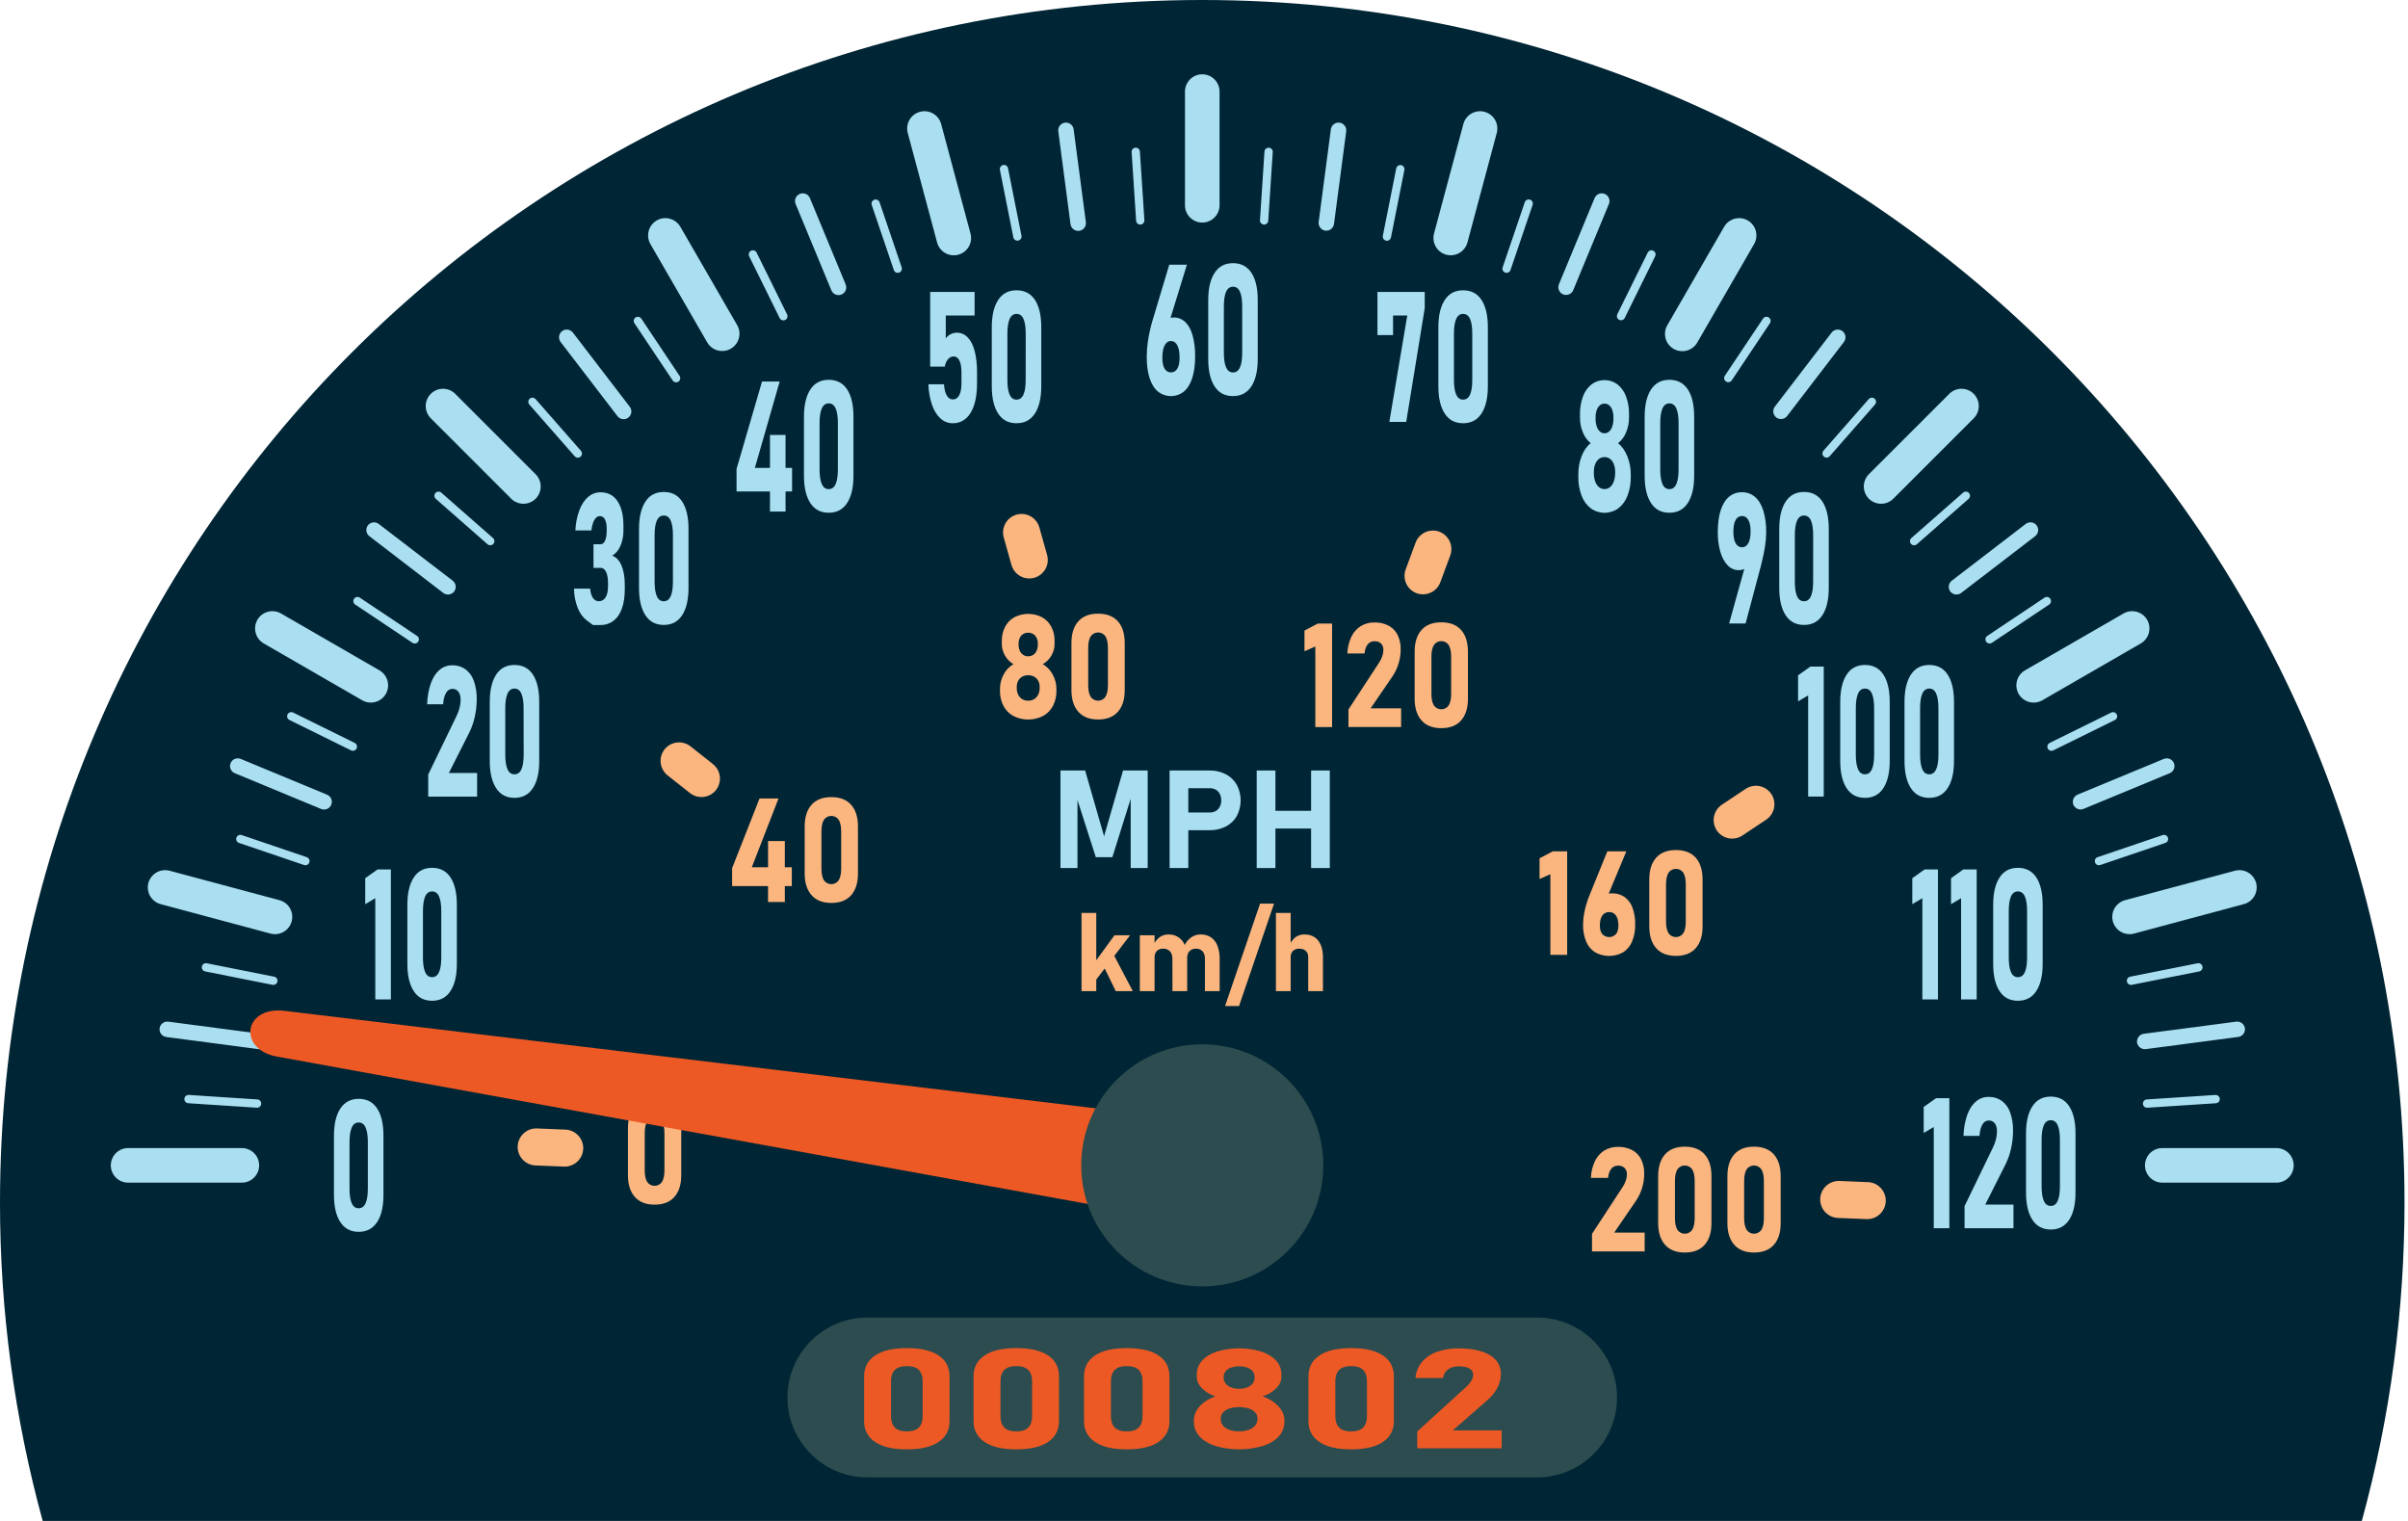 <svg width="209" height="132" viewBox="0 0 209 132" fill="none" xmlns="http://www.w3.org/2000/svg">
<path d="M204.992 132C207.458 122.99 208.704 113.69 208.697 104.348C208.697 46.718 161.979 0 104.349 0C46.718 0 3.00823e-05 46.718 3.00823e-05 104.348C-0.007 113.69 1.239 122.99 3.705 132H204.992Z" fill="#002534"/>
<path d="M186.17 101.139C186.171 101.537 186.329 101.918 186.611 102.199C186.892 102.48 187.273 102.638 187.67 102.639H197.543C197.743 102.644 197.942 102.609 198.128 102.536C198.314 102.462 198.484 102.353 198.627 102.213C198.77 102.073 198.884 101.906 198.961 101.722C199.039 101.537 199.079 101.339 199.079 101.139C199.079 100.939 199.039 100.741 198.961 100.556C198.884 100.372 198.77 100.205 198.627 100.065C198.484 99.925 198.314 99.816 198.128 99.742C197.942 99.669 197.743 99.634 197.543 99.638H187.67C187.272 99.64 186.892 99.798 186.61 100.08C186.329 100.361 186.171 100.742 186.17 101.139Z" fill="#AADFF1"/>
<path d="M182.291 75.073L187.939 73.156C188.029 73.126 188.104 73.06 188.146 72.975C188.188 72.889 188.195 72.79 188.164 72.699C188.133 72.609 188.068 72.534 187.982 72.492C187.897 72.45 187.798 72.443 187.707 72.474L182.061 74.391C182.016 74.406 181.975 74.43 181.939 74.461C181.904 74.493 181.874 74.531 181.854 74.573C181.811 74.659 181.805 74.758 181.836 74.848C181.866 74.939 181.932 75.013 182.017 75.055C182.103 75.098 182.202 75.104 182.293 75.073H182.291Z" fill="#AADFF1"/>
<path d="M192.335 95.747C192.429 95.739 192.516 95.694 192.577 95.623C192.638 95.551 192.669 95.459 192.663 95.365C192.657 95.271 192.615 95.183 192.545 95.12C192.475 95.057 192.383 95.024 192.289 95.028L186.337 95.418C186.289 95.42 186.242 95.431 186.199 95.452C186.155 95.472 186.117 95.501 186.085 95.537C186.052 95.573 186.028 95.615 186.012 95.66C185.996 95.705 185.99 95.753 185.993 95.801C185.996 95.849 186.009 95.896 186.03 95.939C186.052 95.982 186.081 96.02 186.118 96.051C186.154 96.082 186.197 96.106 186.242 96.121C186.288 96.135 186.336 96.141 186.384 96.137L192.335 95.747Z" fill="#AADFF1"/>
<path d="M194.846 89.244C194.821 89.068 194.729 88.909 194.588 88.801C194.447 88.693 194.269 88.645 194.093 88.667L186.067 89.719C185.916 89.74 185.777 89.811 185.672 89.921C185.566 90.03 185.501 90.172 185.486 90.323C185.473 90.37 185.469 90.419 185.476 90.468C185.481 90.51 185.494 90.551 185.515 90.588C185.563 90.738 185.662 90.866 185.795 90.95C185.928 91.035 186.086 91.071 186.242 91.051L194.268 89.994C194.443 89.97 194.602 89.877 194.71 89.737C194.818 89.597 194.867 89.42 194.846 89.244Z" fill="#AADFF1"/>
<path d="M190.737 83.6L184.888 84.764C184.794 84.783 184.712 84.838 184.658 84.917C184.605 84.997 184.586 85.094 184.605 85.188C184.623 85.281 184.678 85.364 184.758 85.417C184.837 85.47 184.934 85.49 185.028 85.471L190.877 84.308C190.924 84.298 190.968 84.28 191.007 84.254C191.047 84.227 191.08 84.194 191.107 84.154C191.133 84.115 191.151 84.071 191.161 84.024C191.17 83.978 191.17 83.93 191.161 83.884C191.151 83.837 191.133 83.793 191.107 83.754C191.081 83.715 191.047 83.681 191.007 83.654C190.968 83.628 190.924 83.61 190.878 83.601C190.831 83.591 190.783 83.591 190.737 83.6Z" fill="#AADFF1"/>
<path d="M169.213 51.233C169.224 51.27 169.242 51.304 169.265 51.334C169.285 51.36 169.308 51.383 169.335 51.401C169.45 51.516 169.603 51.585 169.765 51.596C169.928 51.607 170.089 51.559 170.218 51.461L176.641 46.533C176.781 46.424 176.873 46.264 176.896 46.088C176.919 45.912 176.872 45.734 176.765 45.592C176.656 45.452 176.496 45.36 176.32 45.337C176.144 45.314 175.966 45.361 175.824 45.468L169.402 50.398C169.278 50.494 169.192 50.63 169.157 50.782C169.123 50.934 169.142 51.094 169.213 51.233Z" fill="#AADFF1"/>
<path d="M162.194 43.271L162.207 43.287L162.231 43.306C162.514 43.576 162.892 43.724 163.284 43.72C163.675 43.716 164.05 43.559 164.327 43.283L171.308 36.302C171.589 36.021 171.747 35.639 171.747 35.241C171.747 34.843 171.589 34.462 171.308 34.18C171.027 33.899 170.645 33.74 170.247 33.74C169.849 33.74 169.467 33.898 169.186 34.18L162.205 41.16C161.926 41.44 161.769 41.819 161.768 42.214C161.766 42.608 161.919 42.988 162.194 43.271Z" fill="#AADFF1"/>
<path d="M172.385 55.688C172.438 55.767 172.52 55.822 172.614 55.841C172.708 55.86 172.805 55.84 172.885 55.788L177.843 52.474C177.884 52.448 177.92 52.415 177.948 52.375C177.976 52.336 177.996 52.291 178.006 52.244C178.016 52.197 178.017 52.148 178.008 52.1C177.999 52.053 177.98 52.007 177.953 51.967C177.926 51.927 177.892 51.892 177.851 51.866C177.811 51.839 177.765 51.821 177.718 51.813C177.67 51.804 177.621 51.805 177.574 51.816C177.527 51.827 177.482 51.847 177.443 51.875L172.484 55.188C172.405 55.241 172.35 55.324 172.331 55.417C172.313 55.511 172.332 55.608 172.385 55.688Z" fill="#AADFF1"/>
<path d="M175.21 60.229C175.41 60.572 175.738 60.823 176.122 60.926C176.506 61.029 176.915 60.975 177.26 60.778L185.81 55.842C186.154 55.642 186.404 55.314 186.507 54.93C186.61 54.546 186.557 54.137 186.36 53.792C186.16 53.448 185.832 53.197 185.448 53.094C185.064 52.991 184.655 53.044 184.31 53.242L175.756 58.178C175.413 58.379 175.163 58.707 175.06 59.091C174.958 59.475 175.012 59.884 175.21 60.229Z" fill="#AADFF1"/>
<path d="M183.382 79.962C183.486 80.346 183.738 80.673 184.082 80.872C184.426 81.071 184.835 81.125 185.22 81.023L194.756 78.468C195.14 78.364 195.467 78.112 195.666 77.768C195.864 77.424 195.919 77.015 195.817 76.63C195.713 76.246 195.461 75.919 195.117 75.721C194.772 75.522 194.363 75.467 193.979 75.569L184.443 78.124C184.06 78.228 183.733 78.48 183.534 78.824C183.335 79.168 183.28 79.578 183.382 79.962Z" fill="#AADFF1"/>
<path d="M179.922 69.711C179.923 69.754 179.932 69.796 179.948 69.837C179.962 69.871 179.983 69.903 180.008 69.93C180.091 70.067 180.22 70.17 180.372 70.22C180.524 70.27 180.689 70.264 180.837 70.203L188.319 67.105C188.483 67.037 188.614 66.906 188.682 66.742C188.75 66.577 188.75 66.392 188.682 66.228C188.614 66.063 188.483 65.933 188.318 65.865C188.154 65.796 187.969 65.797 187.804 65.865L180.326 68.962C180.183 69.022 180.065 69.129 179.991 69.265C179.918 69.401 179.893 69.558 179.922 69.711Z" fill="#AADFF1"/>
<path d="M16.347 95.747L22.299 96.137C22.393 96.141 22.484 96.108 22.554 96.045C22.624 95.982 22.667 95.894 22.673 95.8C22.679 95.706 22.648 95.614 22.587 95.542C22.526 95.471 22.439 95.426 22.345 95.418L16.394 95.028C16.346 95.024 16.298 95.029 16.252 95.044C16.206 95.059 16.164 95.082 16.128 95.114C16.091 95.145 16.061 95.183 16.04 95.226C16.018 95.269 16.006 95.316 16.003 95.364C16 95.412 16.006 95.46 16.022 95.505C16.038 95.55 16.062 95.592 16.094 95.628C16.126 95.664 16.165 95.693 16.209 95.713C16.252 95.734 16.299 95.745 16.347 95.747Z" fill="#AADFF1"/>
<path d="M158.299 39.626C158.371 39.689 158.464 39.72 158.559 39.714C158.654 39.708 158.743 39.664 158.806 39.593L162.739 35.111C162.77 35.075 162.794 35.034 162.809 34.989C162.825 34.944 162.831 34.897 162.828 34.849C162.825 34.802 162.812 34.756 162.791 34.714C162.77 34.671 162.741 34.633 162.706 34.602C162.67 34.571 162.629 34.547 162.584 34.532C162.539 34.517 162.492 34.51 162.444 34.514C162.397 34.517 162.351 34.529 162.309 34.55C162.266 34.571 162.228 34.6 162.197 34.636L158.265 39.117C158.202 39.189 158.17 39.283 158.177 39.379C158.183 39.474 158.227 39.563 158.299 39.626Z" fill="#AADFF1"/>
<path d="M13.851 89.244C13.829 89.421 13.877 89.599 13.986 89.74C14.094 89.88 14.253 89.973 14.429 89.998L22.455 91.055C22.542 91.066 22.631 91.06 22.716 91.037C22.802 91.015 22.881 90.975 22.951 90.921C23.021 90.868 23.08 90.801 23.124 90.724C23.168 90.648 23.197 90.564 23.208 90.476C23.22 90.389 23.214 90.3 23.191 90.215C23.168 90.129 23.129 90.05 23.075 89.98C23.021 89.91 22.955 89.851 22.878 89.807C22.802 89.763 22.718 89.734 22.63 89.723L14.604 88.667C14.428 88.645 14.25 88.693 14.109 88.801C13.968 88.909 13.876 89.068 13.851 89.244Z" fill="#AADFF1"/>
<path d="M23.796 84.764L17.947 83.601C17.853 83.582 17.756 83.601 17.676 83.654C17.596 83.707 17.541 83.79 17.523 83.883C17.504 83.977 17.523 84.075 17.576 84.154C17.629 84.234 17.712 84.289 17.805 84.308L23.655 85.471C23.702 85.48 23.75 85.48 23.796 85.471C23.842 85.462 23.887 85.444 23.926 85.417C23.965 85.391 23.999 85.357 24.025 85.318C24.052 85.278 24.07 85.234 24.079 85.188C24.088 85.141 24.088 85.094 24.079 85.047C24.07 85.001 24.052 84.957 24.025 84.917C23.999 84.878 23.965 84.844 23.926 84.818C23.886 84.792 23.842 84.773 23.796 84.764Z" fill="#AADFF1"/>
<path d="M26.849 74.849C26.88 74.758 26.873 74.659 26.831 74.573C26.789 74.488 26.714 74.422 26.624 74.391L20.976 72.474C20.886 72.443 20.787 72.45 20.701 72.492C20.615 72.534 20.55 72.609 20.519 72.699C20.488 72.79 20.495 72.889 20.537 72.975C20.579 73.06 20.654 73.126 20.744 73.156L26.392 75.073C26.483 75.104 26.581 75.097 26.667 75.055C26.753 75.013 26.818 74.939 26.849 74.849Z" fill="#AADFF1"/>
<path d="M170.387 42.754L165.905 46.687C165.868 46.718 165.838 46.756 165.816 46.798C165.793 46.841 165.78 46.888 165.776 46.936C165.773 46.984 165.779 47.032 165.794 47.077C165.809 47.123 165.833 47.165 165.865 47.201C165.897 47.237 165.935 47.267 165.979 47.288C166.022 47.309 166.069 47.321 166.117 47.323C166.165 47.326 166.213 47.319 166.258 47.302C166.303 47.286 166.345 47.261 166.38 47.228L170.862 43.296C170.933 43.233 170.977 43.144 170.983 43.049C170.99 42.954 170.958 42.861 170.896 42.789C170.833 42.717 170.744 42.673 170.648 42.666C170.553 42.66 170.459 42.691 170.387 42.754Z" fill="#AADFF1"/>
<path d="M42.781 46.687L38.299 42.754C38.227 42.692 38.133 42.66 38.038 42.667C37.943 42.673 37.855 42.717 37.791 42.788C37.729 42.86 37.698 42.953 37.704 43.048C37.71 43.143 37.753 43.232 37.825 43.295L42.306 47.227C42.342 47.26 42.383 47.285 42.428 47.301C42.473 47.318 42.521 47.325 42.569 47.322C42.617 47.32 42.664 47.308 42.708 47.287C42.751 47.266 42.79 47.237 42.821 47.2C42.853 47.164 42.877 47.122 42.892 47.077C42.908 47.031 42.913 46.983 42.91 46.935C42.906 46.887 42.893 46.84 42.871 46.798C42.849 46.755 42.818 46.717 42.782 46.686L42.781 46.687Z" fill="#AADFF1"/>
<path d="M178.22 65.122L183.569 62.484C183.651 62.44 183.713 62.366 183.742 62.277C183.77 62.188 183.763 62.091 183.722 62.007C183.681 61.923 183.609 61.859 183.521 61.827C183.433 61.796 183.336 61.8 183.251 61.838L177.901 64.476C177.859 64.497 177.82 64.526 177.788 64.561C177.757 64.597 177.733 64.638 177.717 64.683C177.701 64.728 177.695 64.776 177.698 64.824C177.701 64.871 177.713 64.918 177.734 64.96C177.756 65.003 177.785 65.041 177.821 65.073C177.857 65.104 177.898 65.128 177.944 65.143C177.989 65.158 178.036 65.164 178.084 65.16C178.131 65.157 178.178 65.144 178.22 65.122Z" fill="#AADFF1"/>
<path d="M30.95 64.958C30.991 64.873 30.998 64.774 30.967 64.683C30.936 64.593 30.871 64.519 30.785 64.476L25.436 61.838C25.351 61.797 25.252 61.791 25.163 61.822C25.073 61.853 24.999 61.918 24.957 62.003C24.915 62.088 24.908 62.187 24.938 62.277C24.968 62.367 25.033 62.441 25.117 62.484L30.467 65.122C30.553 65.164 30.651 65.17 30.742 65.139C30.832 65.109 30.907 65.044 30.95 64.958Z" fill="#AADFF1"/>
<path d="M13.941 78.468L23.477 81.023C23.668 81.074 23.866 81.087 24.062 81.061C24.257 81.036 24.445 80.972 24.616 80.873C24.787 80.775 24.936 80.643 25.056 80.487C25.176 80.331 25.264 80.152 25.315 79.962C25.366 79.772 25.379 79.573 25.353 79.378C25.328 79.182 25.264 78.994 25.165 78.823C25.066 78.653 24.935 78.503 24.779 78.383C24.622 78.263 24.444 78.175 24.254 78.124L14.719 75.569C14.334 75.467 13.925 75.522 13.581 75.721C13.236 75.919 12.985 76.246 12.88 76.63C12.778 77.015 12.833 77.424 13.032 77.768C13.231 78.112 13.558 78.364 13.941 78.468Z" fill="#AADFF1"/>
<path d="M61.391 29.731C61.593 30.07 61.92 30.316 62.302 30.415C62.683 30.514 63.089 30.459 63.431 30.262C63.772 30.065 64.022 29.741 64.127 29.361C64.232 28.98 64.183 28.574 63.99 28.23L59.05 19.68C58.85 19.336 58.522 19.086 58.138 18.983C57.754 18.88 57.345 18.933 57 19.131C56.657 19.331 56.406 19.659 56.303 20.043C56.2 20.427 56.254 20.836 56.451 21.181L61.391 29.731Z" fill="#AADFF1"/>
<path d="M154.16 36.228C154.181 36.245 154.204 36.259 154.228 36.269C154.37 36.355 154.538 36.386 154.701 36.355C154.864 36.325 155.01 36.237 155.112 36.106L160.04 29.679C160.147 29.538 160.194 29.359 160.171 29.183C160.148 29.007 160.056 28.847 159.916 28.738C159.774 28.631 159.596 28.584 159.42 28.608C159.244 28.631 159.084 28.722 158.975 28.862L154.047 35.289C153.951 35.416 153.903 35.573 153.911 35.731C153.919 35.89 153.983 36.041 154.091 36.157C154.111 36.184 154.134 36.208 154.16 36.228Z" fill="#AADFF1"/>
<path d="M49.875 39.592C49.906 39.629 49.944 39.659 49.986 39.681C50.029 39.703 50.075 39.716 50.123 39.72C50.171 39.724 50.219 39.718 50.265 39.703C50.31 39.687 50.352 39.663 50.388 39.632C50.424 39.6 50.454 39.562 50.475 39.519C50.496 39.476 50.508 39.429 50.511 39.381C50.513 39.333 50.506 39.285 50.49 39.24C50.474 39.195 50.449 39.153 50.417 39.118L46.485 34.636C46.454 34.601 46.416 34.572 46.373 34.551C46.331 34.53 46.285 34.517 46.238 34.514C46.142 34.508 46.048 34.54 45.976 34.603C45.904 34.666 45.861 34.755 45.854 34.85C45.848 34.946 45.88 35.039 45.943 35.111L49.875 39.592Z" fill="#AADFF1"/>
<path d="M53.586 36.108C53.639 36.179 53.706 36.24 53.782 36.286C53.859 36.332 53.944 36.362 54.032 36.374C54.121 36.387 54.211 36.382 54.297 36.359C54.384 36.337 54.465 36.297 54.535 36.242C54.606 36.188 54.666 36.12 54.71 36.043C54.754 35.965 54.783 35.88 54.794 35.791C54.804 35.702 54.797 35.612 54.773 35.527C54.749 35.441 54.707 35.361 54.652 35.291L49.723 28.864C49.614 28.724 49.454 28.632 49.278 28.609C49.102 28.586 48.924 28.633 48.782 28.74C48.642 28.849 48.551 29.009 48.527 29.185C48.504 29.361 48.551 29.539 48.658 29.681L53.586 36.108Z" fill="#AADFF1"/>
<path d="M77.579 23.435C77.609 23.526 77.675 23.6 77.76 23.643C77.846 23.685 77.945 23.691 78.036 23.661C78.126 23.63 78.201 23.564 78.243 23.479C78.285 23.393 78.292 23.294 78.261 23.204L76.343 17.557C76.312 17.466 76.247 17.392 76.162 17.349C76.076 17.307 75.977 17.301 75.887 17.331C75.797 17.362 75.722 17.427 75.68 17.513C75.638 17.598 75.631 17.697 75.662 17.788L77.579 23.435Z" fill="#AADFF1"/>
<path d="M81.334 21.045C81.385 21.235 81.473 21.414 81.593 21.57C81.713 21.726 81.862 21.858 82.033 21.956C82.204 22.055 82.392 22.119 82.588 22.144C82.783 22.17 82.981 22.157 83.172 22.106C83.362 22.055 83.541 21.967 83.697 21.847C83.853 21.727 83.985 21.577 84.083 21.407C84.182 21.236 84.246 21.047 84.272 20.852C84.297 20.657 84.284 20.458 84.233 20.268L81.678 10.732C81.567 10.355 81.314 10.037 80.972 9.845C80.631 9.653 80.227 9.602 79.849 9.704C79.47 9.805 79.146 10.051 78.946 10.388C78.746 10.726 78.686 11.128 78.779 11.509L81.334 21.045Z" fill="#AADFF1"/>
<path d="M72.153 25.184C72.185 25.267 72.234 25.343 72.296 25.408C72.358 25.472 72.432 25.523 72.514 25.558C72.597 25.593 72.685 25.612 72.775 25.612C72.864 25.613 72.953 25.596 73.035 25.561C73.118 25.527 73.193 25.477 73.256 25.413C73.319 25.35 73.368 25.274 73.401 25.191C73.435 25.108 73.451 25.02 73.45 24.93C73.448 24.841 73.429 24.753 73.393 24.671L70.296 17.191C70.262 17.11 70.212 17.036 70.15 16.974C70.088 16.911 70.014 16.862 69.932 16.828C69.851 16.794 69.763 16.777 69.675 16.777C69.587 16.777 69.5 16.794 69.418 16.828C69.337 16.862 69.263 16.911 69.201 16.974C69.138 17.036 69.089 17.11 69.055 17.192C69.021 17.273 69.004 17.36 69.004 17.449C69.004 17.537 69.021 17.624 69.055 17.706L72.153 25.184Z" fill="#AADFF1"/>
<path d="M67.663 27.593C67.683 27.637 67.711 27.677 67.746 27.71C67.782 27.742 67.824 27.768 67.869 27.784C67.915 27.8 67.963 27.807 68.011 27.805C68.06 27.802 68.107 27.79 68.15 27.768C68.194 27.747 68.232 27.717 68.264 27.68C68.295 27.644 68.319 27.601 68.334 27.555C68.349 27.509 68.354 27.461 68.35 27.413C68.346 27.364 68.332 27.318 68.309 27.275L65.671 21.926C65.651 21.883 65.622 21.845 65.586 21.813C65.551 21.781 65.509 21.757 65.464 21.741C65.419 21.726 65.371 21.719 65.324 21.722C65.276 21.725 65.23 21.738 65.187 21.759C65.144 21.78 65.106 21.809 65.075 21.845C65.044 21.881 65.02 21.923 65.005 21.968C64.99 22.013 64.984 22.061 64.987 22.108C64.991 22.156 65.004 22.202 65.025 22.245L67.663 27.593Z" fill="#AADFF1"/>
<path d="M44.37 43.283C44.652 43.563 45.033 43.72 45.431 43.72C45.828 43.72 46.21 43.563 46.492 43.283C46.772 43.001 46.929 42.619 46.929 42.221C46.929 41.824 46.772 41.442 46.492 41.16L39.511 34.18C39.229 33.898 38.847 33.74 38.449 33.74C38.051 33.74 37.67 33.899 37.389 34.18C37.107 34.462 36.949 34.843 36.949 35.241C36.949 35.639 37.108 36.021 37.389 36.302L44.37 43.283Z" fill="#AADFF1"/>
<path d="M20.379 67.105L27.858 70.203C27.94 70.239 28.028 70.258 28.118 70.259C28.207 70.261 28.296 70.244 28.379 70.211C28.462 70.178 28.537 70.128 28.601 70.065C28.664 70.002 28.715 69.927 28.749 69.845C28.783 69.762 28.8 69.674 28.8 69.584C28.799 69.495 28.781 69.406 28.746 69.324C28.71 69.242 28.659 69.168 28.595 69.105C28.531 69.043 28.455 68.995 28.371 68.962L20.895 65.865C20.73 65.796 20.545 65.796 20.38 65.864C20.216 65.932 20.085 66.062 20.016 66.227C19.948 66.391 19.948 66.576 20.016 66.741C20.084 66.906 20.214 67.037 20.379 67.105Z" fill="#AADFF1"/>
<path d="M11.154 102.639H21.026C21.418 102.63 21.791 102.468 22.064 102.188C22.338 101.907 22.492 101.531 22.492 101.139C22.492 100.747 22.338 100.371 22.064 100.09C21.791 99.81 21.418 99.648 21.026 99.638H11.154C10.954 99.634 10.755 99.669 10.569 99.742C10.382 99.816 10.213 99.925 10.069 100.065C9.926 100.205 9.813 100.372 9.735 100.556C9.657 100.741 9.617 100.939 9.617 101.139C9.617 101.339 9.657 101.537 9.735 101.722C9.813 101.906 9.926 102.073 10.069 102.213C10.213 102.353 10.382 102.462 10.569 102.536C10.755 102.609 10.954 102.644 11.154 102.639Z" fill="#AADFF1"/>
<path d="M22.89 55.842L31.439 60.778C31.783 60.974 32.192 61.027 32.575 60.924C32.959 60.821 33.286 60.572 33.486 60.229C33.684 59.884 33.737 59.474 33.634 59.09C33.531 58.706 33.28 58.379 32.936 58.179L24.39 53.242C24.045 53.044 23.635 52.991 23.251 53.094C22.867 53.197 22.54 53.448 22.34 53.792C22.142 54.137 22.089 54.546 22.192 54.93C22.295 55.314 22.546 55.642 22.89 55.842Z" fill="#AADFF1"/>
<path d="M30.839 52.474L35.797 55.788C35.877 55.841 35.974 55.86 36.068 55.842C36.162 55.823 36.245 55.768 36.298 55.688C36.351 55.609 36.37 55.511 36.352 55.418C36.333 55.324 36.278 55.241 36.198 55.188L31.239 51.875C31.2 51.847 31.155 51.827 31.108 51.816C31.061 51.805 31.012 51.804 30.964 51.813C30.917 51.821 30.871 51.839 30.831 51.866C30.79 51.892 30.756 51.927 30.729 51.967C30.702 52.007 30.683 52.053 30.674 52.1C30.665 52.148 30.666 52.197 30.676 52.244C30.686 52.291 30.706 52.336 30.734 52.375C30.762 52.415 30.798 52.448 30.839 52.474Z" fill="#AADFF1"/>
<path d="M32.057 46.533L38.476 51.462C38.618 51.569 38.796 51.615 38.972 51.592C39.148 51.569 39.308 51.477 39.417 51.337C39.524 51.196 39.571 51.019 39.548 50.843C39.526 50.668 39.435 50.508 39.297 50.399L32.87 45.47C32.728 45.363 32.55 45.316 32.374 45.34C32.198 45.363 32.038 45.455 31.929 45.595C31.823 45.737 31.777 45.915 31.801 46.09C31.825 46.266 31.917 46.425 32.057 46.533Z" fill="#AADFF1"/>
<path d="M58.377 33.01C58.402 33.051 58.436 33.087 58.475 33.115C58.515 33.143 58.559 33.162 58.607 33.173C58.654 33.183 58.703 33.184 58.75 33.175C58.798 33.166 58.843 33.147 58.883 33.12C58.923 33.093 58.958 33.059 58.984 33.018C59.011 32.978 59.029 32.932 59.038 32.885C59.046 32.837 59.045 32.788 59.035 32.741C59.024 32.694 59.004 32.649 58.975 32.61L55.662 27.651C55.609 27.572 55.527 27.517 55.433 27.498C55.339 27.48 55.242 27.499 55.162 27.552C55.083 27.605 55.028 27.688 55.009 27.782C54.99 27.875 55.01 27.973 55.063 28.052L58.377 33.01Z" fill="#AADFF1"/>
<path d="M135.587 25.506C135.625 25.534 135.668 25.554 135.714 25.564C135.875 25.616 136.05 25.606 136.204 25.536C136.358 25.465 136.48 25.34 136.546 25.184L139.643 17.706C139.677 17.624 139.694 17.537 139.694 17.449C139.694 17.36 139.677 17.273 139.643 17.192C139.61 17.11 139.56 17.036 139.498 16.974C139.436 16.911 139.362 16.862 139.28 16.828C139.199 16.794 139.111 16.777 139.023 16.777C138.935 16.777 138.848 16.794 138.766 16.828C138.685 16.862 138.611 16.911 138.548 16.974C138.486 17.036 138.437 17.11 138.403 17.191L135.305 24.671C135.245 24.821 135.24 24.987 135.291 25.141C135.343 25.294 135.448 25.424 135.587 25.506Z" fill="#AADFF1"/>
<path d="M140.536 27.757C140.622 27.799 140.721 27.806 140.812 27.775C140.902 27.744 140.977 27.679 141.019 27.593L143.657 22.245C143.678 22.202 143.691 22.156 143.695 22.108C143.698 22.061 143.692 22.013 143.677 21.968C143.662 21.923 143.638 21.881 143.607 21.845C143.576 21.809 143.537 21.78 143.495 21.759C143.452 21.738 143.406 21.725 143.358 21.722C143.31 21.719 143.263 21.726 143.218 21.741C143.173 21.757 143.131 21.781 143.096 21.813C143.06 21.845 143.031 21.883 143.011 21.926L140.372 27.275C140.331 27.361 140.325 27.46 140.355 27.55C140.386 27.64 140.451 27.715 140.536 27.757Z" fill="#AADFF1"/>
<path d="M130.647 23.661C130.737 23.692 130.836 23.685 130.922 23.642C131.007 23.6 131.073 23.526 131.103 23.435L133.02 17.788C133.036 17.743 133.043 17.695 133.04 17.647C133.038 17.6 133.025 17.553 133.005 17.51C132.984 17.467 132.955 17.429 132.919 17.397C132.883 17.366 132.841 17.342 132.796 17.326C132.751 17.311 132.703 17.305 132.656 17.308C132.608 17.312 132.561 17.324 132.519 17.346C132.476 17.367 132.438 17.397 132.407 17.433C132.376 17.469 132.353 17.511 132.338 17.557L130.421 23.204C130.391 23.294 130.398 23.393 130.44 23.479C130.482 23.564 130.556 23.63 130.647 23.661Z" fill="#AADFF1"/>
<path d="M149.806 33.11C149.886 33.163 149.983 33.182 150.076 33.163C150.17 33.145 150.253 33.09 150.306 33.01L153.619 28.052C153.672 27.972 153.691 27.875 153.673 27.781C153.654 27.687 153.599 27.605 153.52 27.552C153.441 27.499 153.343 27.479 153.25 27.498C153.156 27.516 153.073 27.571 153.02 27.651L149.707 32.61C149.654 32.69 149.635 32.787 149.653 32.88C149.672 32.974 149.727 33.057 149.806 33.11Z" fill="#AADFF1"/>
<path d="M87.953 20.608C87.974 20.698 88.03 20.778 88.109 20.828C88.187 20.879 88.282 20.897 88.374 20.878C88.466 20.86 88.547 20.807 88.6 20.73C88.653 20.653 88.674 20.558 88.659 20.466L87.495 14.617C87.488 14.569 87.471 14.523 87.445 14.482C87.419 14.441 87.385 14.406 87.346 14.378C87.306 14.35 87.261 14.331 87.213 14.321C87.166 14.311 87.117 14.311 87.069 14.32C87.022 14.33 86.977 14.349 86.936 14.376C86.896 14.403 86.862 14.438 86.836 14.479C86.81 14.52 86.792 14.566 86.784 14.614C86.776 14.661 86.778 14.71 86.789 14.758L87.953 20.608Z" fill="#AADFF1"/>
<path d="M145.229 30.259C145.239 30.267 145.249 30.275 145.259 30.281C145.271 30.287 145.283 30.293 145.295 30.297C145.639 30.483 146.041 30.528 146.417 30.422C146.793 30.316 147.113 30.069 147.31 29.731L152.246 21.181C152.444 20.836 152.497 20.427 152.394 20.043C152.291 19.659 152.041 19.331 151.697 19.131C151.352 18.933 150.943 18.88 150.559 18.983C150.175 19.086 149.847 19.336 149.647 19.68L144.711 28.23C144.516 28.569 144.462 28.971 144.559 29.35C144.655 29.729 144.896 30.055 145.229 30.259Z" fill="#AADFF1"/>
<path d="M125.49 22.094C125.5 22.099 125.511 22.103 125.522 22.106C125.53 22.106 125.539 22.106 125.547 22.11C125.929 22.206 126.333 22.147 126.673 21.948C127.013 21.749 127.261 21.425 127.364 21.045L129.918 11.509C130.011 11.128 129.951 10.726 129.751 10.388C129.551 10.051 129.227 9.805 128.849 9.704C128.47 9.602 128.066 9.653 127.725 9.845C127.383 10.037 127.13 10.355 127.019 10.732L124.464 20.268C124.364 20.646 124.415 21.048 124.607 21.389C124.798 21.73 125.115 21.983 125.49 22.094Z" fill="#AADFF1"/>
<path d="M98.988 19.493C99.084 19.487 99.173 19.443 99.237 19.372C99.3 19.3 99.332 19.206 99.327 19.11L98.937 13.159C98.935 13.111 98.923 13.064 98.902 13.021C98.882 12.977 98.853 12.939 98.817 12.907C98.781 12.875 98.74 12.85 98.694 12.835C98.649 12.819 98.601 12.813 98.553 12.816C98.506 12.819 98.459 12.832 98.416 12.853C98.373 12.875 98.335 12.904 98.304 12.941C98.273 12.977 98.249 13.019 98.234 13.065C98.219 13.11 98.214 13.158 98.218 13.206L98.608 19.157C98.615 19.252 98.658 19.34 98.73 19.403C98.801 19.466 98.894 19.498 98.988 19.493Z" fill="#AADFF1"/>
<path d="M120.306 20.887C120.399 20.905 120.496 20.885 120.575 20.832C120.654 20.78 120.709 20.698 120.728 20.604L121.892 14.754C121.901 14.708 121.901 14.66 121.892 14.614C121.883 14.567 121.864 14.523 121.838 14.484C121.812 14.444 121.778 14.411 121.739 14.384C121.699 14.358 121.655 14.34 121.609 14.331C121.562 14.321 121.514 14.322 121.468 14.331C121.422 14.34 121.377 14.358 121.338 14.385C121.299 14.411 121.265 14.445 121.239 14.484C121.212 14.523 121.194 14.568 121.185 14.614L120.022 20.464C120.004 20.558 120.024 20.654 120.077 20.734C120.13 20.813 120.212 20.868 120.306 20.887Z" fill="#AADFF1"/>
<path d="M104.333 19.317H104.349C104.746 19.316 105.127 19.157 105.408 18.876C105.69 18.595 105.848 18.214 105.85 17.816V7.949C105.85 7.551 105.691 7.169 105.41 6.888C105.128 6.606 104.747 6.448 104.349 6.448C103.951 6.448 103.569 6.606 103.287 6.888C103.006 7.169 102.848 7.551 102.848 7.949V17.817C102.849 18.212 103.005 18.591 103.283 18.871C103.561 19.152 103.938 19.312 104.333 19.317Z" fill="#AADFF1"/>
<path d="M92.913 19.44C92.923 19.529 92.95 19.615 92.994 19.693C93.037 19.772 93.096 19.84 93.166 19.896C93.236 19.951 93.317 19.992 93.403 20.016C93.49 20.039 93.58 20.046 93.669 20.034C93.757 20.022 93.843 19.993 93.92 19.948C93.997 19.902 94.065 19.842 94.118 19.771C94.172 19.699 94.211 19.617 94.233 19.53C94.254 19.444 94.258 19.353 94.245 19.265L93.187 11.239C93.177 11.15 93.15 11.064 93.106 10.986C93.063 10.907 93.004 10.838 92.934 10.783C92.864 10.728 92.783 10.687 92.697 10.663C92.611 10.64 92.52 10.633 92.431 10.645C92.343 10.657 92.257 10.686 92.18 10.731C92.103 10.777 92.035 10.837 91.982 10.908C91.928 10.98 91.889 11.062 91.868 11.149C91.846 11.235 91.842 11.326 91.856 11.414L92.913 19.44Z" fill="#AADFF1"/>
<path d="M114.994 20.012L115.022 20.018H115.034C115.21 20.039 115.387 19.99 115.527 19.882C115.667 19.774 115.759 19.615 115.783 19.44L116.84 11.414C116.854 11.326 116.85 11.235 116.828 11.149C116.807 11.062 116.768 10.98 116.714 10.908C116.661 10.837 116.593 10.777 116.516 10.731C116.439 10.686 116.353 10.657 116.264 10.645C116.176 10.633 116.086 10.64 115.999 10.663C115.913 10.687 115.832 10.728 115.762 10.783C115.691 10.838 115.633 10.907 115.59 10.986C115.546 11.064 115.519 11.15 115.509 11.239L114.452 19.265C114.431 19.435 114.476 19.606 114.576 19.745C114.676 19.883 114.826 19.979 114.994 20.012Z" fill="#AADFF1"/>
<path d="M109.694 19.493C109.741 19.496 109.789 19.49 109.834 19.474C109.878 19.459 109.92 19.435 109.955 19.403C109.991 19.372 110.02 19.334 110.041 19.291C110.062 19.248 110.074 19.202 110.077 19.155L110.467 13.203C110.471 13.156 110.464 13.109 110.449 13.064C110.434 13.019 110.41 12.978 110.379 12.942C110.348 12.906 110.31 12.877 110.267 12.856C110.225 12.835 110.179 12.823 110.131 12.82C110.084 12.817 110.037 12.823 109.992 12.838C109.947 12.853 109.906 12.877 109.87 12.909C109.834 12.94 109.805 12.978 109.784 13.02C109.763 13.063 109.751 13.109 109.748 13.156L109.358 19.111C109.352 19.206 109.385 19.299 109.447 19.371C109.51 19.442 109.599 19.486 109.694 19.493Z" fill="#AADFF1"/>
<path d="M29.534 106.058C29.169 105.495 28.986 104.709 28.986 103.703V98.575C28.986 97.56 29.17 96.772 29.537 96.212C29.904 95.652 30.436 95.37 31.134 95.366C31.835 95.366 32.369 95.646 32.734 96.204C33.099 96.763 33.282 97.552 33.282 98.572V103.701C33.282 104.715 33.099 105.503 32.731 106.063C32.364 106.624 31.832 106.906 31.134 106.909C30.433 106.908 29.9 106.624 29.534 106.058ZM31.733 104.421C31.861 104.129 31.926 103.708 31.926 103.16V99.118C31.926 98.57 31.861 98.149 31.733 97.857C31.604 97.564 31.404 97.418 31.131 97.419C30.857 97.419 30.657 97.565 30.529 97.857C30.401 98.149 30.337 98.569 30.336 99.118V103.165C30.336 103.713 30.4 104.133 30.529 104.425C30.657 104.718 30.858 104.864 31.131 104.863C31.404 104.858 31.606 104.711 31.736 104.421H31.733Z" fill="#AADFF1"/>
<path d="M31.699 76.218V78.473L32.573 77.953V86.735H33.926V75.455H32.771L31.699 76.218ZM39.104 76.155C38.739 75.597 38.206 75.317 37.505 75.317C36.804 75.316 36.272 75.598 35.908 76.163C35.541 76.726 35.357 77.514 35.357 78.525V83.654C35.357 84.657 35.54 85.442 35.905 86.008C36.271 86.575 36.804 86.856 37.505 86.854C38.203 86.854 38.735 86.572 39.102 86.008C39.468 85.444 39.652 84.657 39.652 83.646V78.518C39.652 77.502 39.469 76.714 39.104 76.155ZM38.3 83.107C38.3 83.655 38.236 84.076 38.107 84.368C37.979 84.66 37.778 84.806 37.505 84.806C37.232 84.806 37.031 84.66 36.902 84.368C36.773 84.075 36.709 83.655 36.71 83.107V79.065C36.71 78.517 36.774 78.097 36.902 77.804C37.03 77.511 37.231 77.365 37.505 77.366C37.779 77.366 37.979 77.512 38.107 77.804C38.235 78.096 38.3 78.516 38.3 79.065V83.107Z" fill="#AADFF1"/>
<path d="M40.732 63.577C40.946 63.142 41.106 62.682 41.208 62.208C41.321 61.708 41.377 61.197 41.377 60.685V60.678C41.389 60.137 41.303 59.598 41.124 59.087C40.987 58.688 40.734 58.338 40.398 58.083C40.062 57.847 39.66 57.726 39.25 57.738C38.847 57.732 38.456 57.874 38.151 58.137C37.834 58.403 37.583 58.79 37.397 59.297C37.197 59.882 37.088 60.494 37.074 61.112V61.12H38.462V61.112C38.491 60.689 38.576 60.362 38.716 60.131C38.855 59.9 39.037 59.785 39.259 59.786C39.362 59.781 39.464 59.8 39.556 59.844C39.649 59.887 39.73 59.953 39.792 60.034C39.917 60.203 39.98 60.435 39.98 60.74V60.756C39.977 60.982 39.946 61.208 39.888 61.427C39.827 61.669 39.74 61.905 39.63 62.129L37.166 67.219V69.135H41.411V67.084H38.959L40.732 63.577ZM46.256 58.549C45.891 57.991 45.357 57.712 44.656 57.711C43.955 57.711 43.422 57.993 43.059 58.557C42.693 59.121 42.509 59.908 42.509 60.92V66.042C42.509 67.046 42.692 67.831 43.057 68.397C43.422 68.963 43.955 69.245 44.656 69.243C45.354 69.243 45.886 68.961 46.253 68.397C46.62 67.834 46.802 67.049 46.8 66.042V60.916C46.8 59.898 46.618 59.109 46.256 58.549ZM45.451 65.501C45.451 66.05 45.387 66.471 45.259 66.762C45.131 67.053 44.928 67.2 44.649 67.2C44.376 67.2 44.175 67.054 44.047 66.762C43.919 66.47 43.855 66.05 43.854 65.501V61.459C43.854 60.911 43.919 60.491 44.047 60.198C44.176 59.906 44.376 59.76 44.649 59.76C44.923 59.76 45.124 59.906 45.252 60.198C45.381 60.491 45.445 60.911 45.444 61.459L45.451 65.501Z" fill="#AADFF1"/>
<path d="M53.143 48.228C53.466 48.02 53.716 47.716 53.858 47.359C54.035 46.926 54.122 46.461 54.112 45.994V45.656C54.112 44.719 53.938 43.996 53.591 43.487C53.244 42.977 52.752 42.723 52.117 42.725C51.729 42.725 51.355 42.864 51.061 43.117C50.745 43.378 50.489 43.758 50.293 44.258C50.082 44.829 49.963 45.429 49.94 46.038H51.329C51.351 45.807 51.4 45.58 51.477 45.361C51.53 45.204 51.616 45.059 51.731 44.938C51.773 44.893 51.825 44.856 51.882 44.831C51.939 44.805 52.001 44.791 52.064 44.791C52.156 44.791 52.246 44.818 52.324 44.868C52.401 44.918 52.463 44.99 52.501 45.074C52.604 45.262 52.657 45.53 52.657 45.877V46.071C52.657 46.439 52.609 46.724 52.515 46.928C52.421 47.133 52.289 47.234 52.118 47.234H51.511V49.283H52.118C52.328 49.283 52.491 49.399 52.604 49.633C52.717 49.866 52.773 50.196 52.773 50.625V50.889C52.773 51.297 52.703 51.614 52.563 51.84C52.505 51.944 52.419 52.031 52.314 52.09C52.21 52.15 52.092 52.18 51.971 52.178C51.839 52.18 51.709 52.134 51.606 52.05C51.49 51.95 51.401 51.821 51.347 51.677C51.274 51.488 51.229 51.288 51.216 51.085H49.82C49.825 51.667 49.937 52.244 50.151 52.785C50.351 53.261 50.621 53.623 50.96 53.871L51.468 54.244H52.119C52.531 54.251 52.934 54.118 53.261 53.866C53.577 53.623 53.818 53.268 53.982 52.803C54.146 52.337 54.228 51.776 54.228 51.119V50.781C54.228 50.093 54.134 49.526 53.944 49.081C53.755 48.636 53.488 48.352 53.143 48.228ZM59.21 43.534C58.845 42.975 58.312 42.695 57.611 42.696C56.91 42.697 56.378 42.978 56.014 43.541C55.647 44.102 55.463 44.89 55.463 45.904V51.032C55.463 52.036 55.646 52.821 56.011 53.387C56.376 53.953 56.91 54.236 57.611 54.237C58.309 54.237 58.841 53.955 59.207 53.391C59.574 52.828 59.757 52.04 59.758 51.029V45.901C59.758 44.881 59.575 44.092 59.21 43.534ZM58.406 50.483C58.406 51.031 58.342 51.451 58.213 51.744C58.084 52.037 57.884 52.183 57.611 52.182C57.337 52.182 57.136 52.036 57.008 51.744C56.88 51.452 56.816 51.032 56.816 50.483V46.441C56.816 45.892 56.88 45.472 57.008 45.18C57.136 44.889 57.337 44.743 57.611 44.742C57.884 44.742 58.085 44.888 58.213 45.18C58.341 45.473 58.405 45.893 58.406 46.441V50.483Z" fill="#AADFF1"/>
<path d="M68.181 37.75H66.828V40.605H65.52L67.672 33.11H66.141L63.928 40.698V42.653H66.828V44.395H68.181V42.653H68.748V40.605H68.181V37.75ZM73.528 33.8C73.163 33.242 72.629 32.963 71.928 32.963C71.227 32.963 70.694 33.245 70.331 33.808C69.964 34.372 69.78 35.16 69.78 36.171V41.3C69.78 42.303 69.963 43.087 70.328 43.654C70.694 44.221 71.227 44.502 71.928 44.499C72.626 44.499 73.158 44.218 73.525 43.654C73.892 43.09 74.076 42.304 74.075 41.295V36.167C74.075 35.148 73.893 34.359 73.528 33.8ZM72.722 40.752C72.722 41.301 72.658 41.721 72.529 42.013C72.401 42.304 72.2 42.45 71.928 42.45C71.655 42.45 71.454 42.303 71.326 42.011C71.198 41.718 71.134 41.298 71.133 40.75V36.708C71.133 36.16 71.198 35.74 71.326 35.447C71.454 35.155 71.655 35.009 71.928 35.009C72.201 35.009 72.402 35.155 72.53 35.447C72.658 35.739 72.722 36.16 72.722 36.71V40.752Z" fill="#AADFF1"/>
<path d="M83.985 29.276C83.863 29.146 83.714 29.043 83.55 28.974C83.385 28.904 83.208 28.869 83.03 28.872C82.846 28.874 82.666 28.921 82.505 29.008C82.335 29.092 82.191 29.219 82.087 29.377V27.383H84.59V25.334H80.734V31.82H82.002C82.037 31.581 82.135 31.356 82.287 31.168C82.347 31.095 82.423 31.036 82.508 30.996C82.594 30.956 82.688 30.935 82.783 30.936C82.994 30.936 83.157 31.056 83.273 31.297C83.389 31.538 83.448 31.88 83.449 32.324V33.271C83.449 33.716 83.384 34.06 83.254 34.303C83.124 34.547 82.94 34.667 82.703 34.667C82.486 34.667 82.31 34.553 82.175 34.322C82.04 34.093 81.96 33.771 81.933 33.357V33.349H80.58V33.357C80.595 33.974 80.704 34.584 80.903 35.168C81.089 35.675 81.336 36.063 81.644 36.332C81.929 36.589 82.299 36.732 82.683 36.732C83.102 36.742 83.51 36.597 83.828 36.324C84.144 36.053 84.386 35.658 84.552 35.14C84.718 34.622 84.801 33.999 84.8 33.27V32.323C84.812 31.694 84.743 31.066 84.593 30.454C84.454 29.939 84.251 29.546 83.985 29.276ZM89.829 26.032C89.463 25.474 88.93 25.195 88.229 25.194C87.527 25.194 86.995 25.475 86.631 26.04C86.264 26.603 86.081 27.391 86.081 28.402V33.531C86.081 34.534 86.264 35.319 86.63 35.885C86.996 36.452 87.528 36.734 88.229 36.731C88.927 36.731 89.459 36.449 89.826 35.885C90.193 35.321 90.376 34.534 90.376 33.523V28.399C90.376 27.38 90.194 26.591 89.829 26.032ZM89.023 32.984C89.023 33.533 88.959 33.953 88.831 34.245C88.702 34.536 88.501 34.682 88.229 34.684C87.956 34.684 87.755 34.537 87.627 34.245C87.498 33.952 87.435 33.532 87.436 32.984V28.942C87.436 28.394 87.501 27.974 87.629 27.681C87.758 27.389 87.958 27.242 88.231 27.243C88.505 27.243 88.705 27.389 88.833 27.681C88.961 27.973 89.025 28.393 89.026 28.942L89.023 32.984Z" fill="#AADFF1"/>
<path d="M102.874 27.949C102.601 27.688 102.236 27.546 101.859 27.553C101.769 27.554 101.68 27.568 101.595 27.595L103.015 22.975H101.484L100.027 27.832C100.005 27.905 99.983 27.98 99.961 28.057C99.94 28.135 99.919 28.212 99.9 28.29C99.782 28.742 99.691 29.201 99.625 29.663C99.563 30.093 99.531 30.526 99.529 30.959V30.967C99.529 31.686 99.612 32.3 99.776 32.81C99.941 33.319 100.18 33.707 100.494 33.973C100.815 34.233 101.216 34.375 101.63 34.375C102.043 34.375 102.444 34.233 102.765 33.973C103.079 33.705 103.319 33.312 103.483 32.794C103.648 32.277 103.73 31.657 103.73 30.934V30.927C103.742 30.313 103.668 29.7 103.51 29.107C103.366 28.599 103.154 28.213 102.874 27.949ZM102.38 31.06C102.38 31.464 102.315 31.775 102.185 31.994C102.131 32.094 102.051 32.176 101.954 32.234C101.856 32.291 101.745 32.322 101.632 32.322C101.519 32.322 101.408 32.291 101.311 32.234C101.214 32.176 101.134 32.094 101.079 31.994C100.949 31.777 100.884 31.467 100.884 31.064V31.057C100.884 30.596 100.949 30.238 101.079 29.982C101.21 29.726 101.393 29.598 101.63 29.598C101.87 29.598 102.055 29.724 102.185 29.974C102.316 30.225 102.38 30.584 102.38 31.049V31.06ZM108.615 23.677C108.25 23.118 107.717 22.839 107.016 22.839C106.316 22.839 105.783 23.121 105.419 23.685C105.052 24.245 104.868 25.033 104.868 26.047V31.175C104.868 32.179 105.051 32.964 105.416 33.53C105.782 34.097 106.315 34.379 107.016 34.376C107.714 34.376 108.246 34.094 108.613 33.53C108.979 32.966 109.163 32.179 109.163 31.168V26.045C109.166 25.022 108.984 24.233 108.615 23.677ZM107.815 30.625C107.815 31.173 107.75 31.594 107.622 31.886C107.493 32.179 107.293 32.325 107.02 32.324C106.746 32.324 106.545 32.178 106.417 31.886C106.288 31.594 106.224 31.174 106.225 30.625V26.583C106.225 26.034 106.289 25.614 106.417 25.323C106.545 25.031 106.746 24.885 107.02 24.884C107.293 24.884 107.494 25.03 107.622 25.323C107.75 25.615 107.814 26.035 107.815 26.583V30.625Z" fill="#AADFF1"/>
<path d="M119.555 29.081H120.908V27.383H122.142L120.585 36.615H122.051L123.658 26.746V25.334H119.556L119.555 29.081ZM128.589 26.032C128.224 25.474 127.691 25.195 126.989 25.194C126.288 25.194 125.756 25.475 125.393 26.04C125.026 26.603 124.842 27.391 124.842 28.402V33.531C124.842 34.534 125.025 35.319 125.39 35.885C125.756 36.452 126.289 36.734 126.989 36.731C127.687 36.731 128.22 36.449 128.587 35.885C128.954 35.321 129.137 34.534 129.137 33.523V28.399C129.137 27.38 128.955 26.591 128.589 26.032ZM127.784 32.984C127.784 33.533 127.72 33.953 127.592 34.245C127.464 34.536 127.263 34.682 126.989 34.684C126.716 34.684 126.515 34.537 126.387 34.245C126.259 33.952 126.195 33.532 126.194 32.984V28.942C126.194 28.394 126.259 27.974 126.387 27.681C126.516 27.389 126.716 27.242 126.989 27.243C127.263 27.243 127.464 27.389 127.592 27.681C127.721 27.973 127.785 28.393 127.784 28.942V32.984Z" fill="#AADFF1"/>
<path d="M140.437 38.464C140.745 38.224 140.983 37.906 141.128 37.544C141.304 37.133 141.394 36.691 141.39 36.245V35.95C141.4 35.419 141.31 34.891 141.125 34.394C140.977 33.985 140.719 33.626 140.38 33.354C140.056 33.115 139.664 32.986 139.262 32.986C138.859 32.986 138.467 33.115 138.143 33.354C137.804 33.626 137.546 33.985 137.398 34.394C137.213 34.891 137.123 35.419 137.134 35.95V36.245C137.13 36.687 137.216 37.125 137.387 37.532C137.529 37.896 137.762 38.217 138.064 38.463C137.735 38.716 137.472 39.091 137.274 39.587C137.078 40.096 136.982 40.637 136.989 41.181V41.367C136.978 41.93 137.074 42.489 137.271 43.016C137.428 43.45 137.705 43.831 138.068 44.116C138.416 44.368 138.835 44.504 139.265 44.504C139.695 44.504 140.114 44.368 140.462 44.116C140.826 43.831 141.102 43.45 141.259 43.016C141.457 42.489 141.552 41.93 141.541 41.367V41.181C141.545 40.638 141.443 40.099 141.24 39.595C141.037 39.099 140.769 38.722 140.437 38.464ZM138.487 36.229C138.483 36.015 138.515 35.803 138.583 35.6C138.634 35.437 138.728 35.291 138.855 35.178C138.969 35.082 139.113 35.029 139.262 35.029C139.411 35.029 139.555 35.082 139.669 35.178C139.795 35.289 139.889 35.432 139.94 35.593C140.008 35.794 140.041 36.005 140.037 36.217V36.326C140.041 36.553 140.008 36.779 139.94 36.996C139.89 37.167 139.797 37.322 139.669 37.446C139.558 37.548 139.413 37.605 139.262 37.605C139.111 37.605 138.966 37.548 138.855 37.446C138.727 37.324 138.634 37.17 138.583 37.001C138.516 36.787 138.483 36.565 138.487 36.341V36.229ZM140.185 41.054C140.189 41.303 140.15 41.55 140.069 41.784C140.006 41.974 139.894 42.144 139.743 42.276C139.607 42.388 139.437 42.448 139.262 42.448C139.086 42.448 138.916 42.388 138.78 42.276C138.63 42.147 138.517 41.979 138.455 41.791C138.373 41.558 138.334 41.313 138.339 41.066V40.95C138.334 40.721 138.373 40.493 138.455 40.278C138.519 40.102 138.631 39.946 138.778 39.828C138.918 39.725 139.088 39.669 139.262 39.669C139.436 39.669 139.606 39.725 139.746 39.828C139.892 39.946 140.003 40.1 140.069 40.275C140.15 40.488 140.189 40.714 140.185 40.942V41.054ZM146.495 33.8C146.129 33.242 145.596 32.963 144.895 32.963C144.193 32.963 143.661 33.245 143.297 33.808C142.93 34.372 142.747 35.16 142.747 36.171V41.3C142.747 42.303 142.93 43.087 143.295 43.654C143.66 44.221 144.193 44.502 144.895 44.499C145.593 44.499 146.125 44.218 146.492 43.654C146.859 43.09 147.043 42.303 147.043 41.291V36.167C147.043 35.148 146.86 34.359 146.495 33.8ZM145.69 40.752C145.69 41.301 145.625 41.721 145.497 42.013C145.368 42.304 145.168 42.45 144.895 42.451C144.621 42.451 144.421 42.305 144.293 42.013C144.165 41.72 144.1 41.3 144.1 40.752V36.71C144.1 36.162 144.164 35.742 144.293 35.449C144.421 35.156 144.622 35.01 144.895 35.011C145.168 35.011 145.369 35.157 145.497 35.449C145.625 35.741 145.689 36.161 145.69 36.71V40.752Z" fill="#AADFF1"/>
<path d="M152.329 43.131C152.016 42.857 151.611 42.71 151.196 42.72C150.78 42.71 150.375 42.853 150.058 43.123C149.744 43.392 149.504 43.785 149.34 44.302C149.175 44.819 149.093 45.442 149.093 46.17V46.178C149.083 46.764 149.16 47.348 149.32 47.912C149.471 48.411 149.684 48.798 149.959 49.072C150.082 49.202 150.23 49.305 150.394 49.376C150.558 49.447 150.735 49.483 150.914 49.483C151.08 49.485 151.244 49.45 151.394 49.378L150.075 54.113H151.507L152.79 49.28C152.81 49.212 152.829 49.143 152.847 49.07C152.865 48.997 152.883 48.925 152.9 48.853C153.024 48.346 153.121 47.874 153.19 47.437C153.257 47.033 153.292 46.625 153.294 46.215V46.208C153.307 45.57 153.224 44.935 153.048 44.322C152.884 43.802 152.644 43.404 152.329 43.131ZM151.941 46.117C151.941 46.557 151.876 46.897 151.746 47.138C151.616 47.378 151.433 47.499 151.196 47.499C150.958 47.499 150.773 47.38 150.64 47.141C150.507 46.903 150.446 46.565 150.446 46.127V46.118C150.446 45.695 150.51 45.366 150.64 45.133C150.69 45.028 150.768 44.939 150.867 44.877C150.965 44.815 151.079 44.783 151.196 44.784C151.433 44.784 151.618 44.899 151.746 45.13C151.874 45.36 151.941 45.687 151.941 46.111V46.117ZM158.177 43.534C157.812 42.975 157.278 42.695 156.577 42.696C155.876 42.697 155.343 42.978 154.98 43.541C154.613 44.102 154.429 44.89 154.429 45.904V51.032C154.429 52.036 154.612 52.821 154.978 53.387C155.344 53.953 155.877 54.236 156.577 54.237C157.275 54.237 157.807 53.955 158.174 53.391C158.541 52.828 158.725 52.04 158.725 51.029V45.901C158.723 44.881 158.54 44.092 158.177 43.534ZM157.369 50.483C157.369 51.031 157.304 51.451 157.176 51.744C157.047 52.037 156.847 52.183 156.574 52.182C156.3 52.182 156.1 52.036 155.972 51.744C155.844 51.452 155.781 51.032 155.782 50.483V46.441C155.782 45.892 155.846 45.472 155.975 45.18C156.104 44.889 156.304 44.743 156.577 44.742C156.85 44.742 157.051 44.888 157.179 45.18C157.308 45.473 157.372 45.893 157.372 46.441L157.369 50.483Z" fill="#AADFF1"/>
<path d="M156.062 58.612V60.87L156.937 60.35V69.132H158.29V57.851H157.134L156.062 58.612ZM161.868 57.711C161.171 57.711 160.639 57.993 160.272 58.557C159.905 59.121 159.721 59.908 159.721 60.92V66.042C159.721 67.046 159.904 67.831 160.269 68.397C160.635 68.963 161.168 69.245 161.868 69.243C162.567 69.243 163.099 68.961 163.466 68.397C163.832 67.834 164.016 67.046 164.016 66.035V60.916C164.016 59.898 163.834 59.108 163.468 58.549C163.103 57.989 162.57 57.71 161.868 57.711ZM162.664 65.501C162.664 66.05 162.6 66.471 162.471 66.762C162.343 67.053 162.142 67.2 161.868 67.2C161.595 67.2 161.394 67.054 161.266 66.762C161.138 66.47 161.074 66.05 161.074 65.501V61.459C161.074 60.911 161.138 60.491 161.266 60.198C161.394 59.906 161.595 59.76 161.868 59.76C162.142 59.76 162.343 59.906 162.471 60.198C162.599 60.491 162.664 60.911 162.664 61.459V65.501ZM169.047 58.549C168.682 57.991 168.149 57.712 167.448 57.711C166.747 57.711 166.215 57.993 165.85 58.557C165.483 59.121 165.3 59.908 165.3 60.92V66.042C165.3 67.046 165.483 67.831 165.848 68.397C166.213 68.963 166.747 69.245 167.448 69.243C168.146 69.243 168.678 68.961 169.045 68.397C169.412 67.834 169.596 67.046 169.596 66.035V60.916C169.596 59.898 169.413 59.109 169.047 58.549ZM168.243 65.501C168.243 66.05 168.178 66.471 168.05 66.762C167.921 67.053 167.721 67.2 167.448 67.2C167.174 67.2 166.974 67.054 166.846 66.762C166.718 66.47 166.654 66.05 166.653 65.501V61.459C166.653 60.911 166.717 60.491 166.846 60.198C166.974 59.906 167.175 59.76 167.448 59.76C167.721 59.76 167.921 59.906 168.05 60.198C168.178 60.491 168.243 60.911 168.243 61.459V65.501Z" fill="#AADFF1"/>
<path d="M165.975 76.218V78.473L166.849 77.953V86.735H168.202V75.455H167.046L165.975 76.218ZM169.337 76.218V78.473L170.211 77.953V86.735H171.564V75.455H170.408L169.337 76.218ZM176.743 76.155C176.377 75.597 175.844 75.317 175.143 75.317C174.441 75.316 173.909 75.598 173.546 76.163C173.179 76.726 172.996 77.514 172.996 78.525V83.654C172.996 84.657 173.178 85.442 173.544 86.008C173.909 86.575 174.442 86.856 175.143 86.854C175.841 86.854 176.374 86.572 176.74 86.008C177.107 85.444 177.29 84.657 177.291 83.646V78.518C177.291 77.502 177.108 76.714 176.743 76.155ZM175.938 83.107C175.938 83.655 175.874 84.076 175.746 84.368C175.618 84.66 175.417 84.806 175.143 84.806C174.87 84.806 174.669 84.66 174.541 84.368C174.412 84.075 174.348 83.655 174.348 83.107V79.065C174.348 78.517 174.412 78.097 174.541 77.804C174.669 77.511 174.87 77.365 175.143 77.366C175.416 77.366 175.617 77.512 175.746 77.804C175.875 78.096 175.939 78.516 175.938 79.065V83.107Z" fill="#AADFF1"/>
<path d="M166.965 96.072V98.329L167.839 97.81V106.593H169.192V95.311H168.037L166.965 96.072ZM174.074 101.038C174.288 100.602 174.448 100.142 174.551 99.668C174.663 99.169 174.72 98.658 174.72 98.146V98.138C174.733 97.597 174.649 97.059 174.47 96.548C174.334 96.148 174.081 95.798 173.745 95.543C173.41 95.308 173.007 95.187 172.597 95.198C172.195 95.192 171.803 95.334 171.498 95.597C171.182 95.864 170.931 96.251 170.745 96.757C170.544 97.343 170.436 97.955 170.422 98.573V98.581H171.809V98.573C171.839 98.148 171.924 97.821 172.062 97.591C172.201 97.361 172.382 97.246 172.606 97.246C172.708 97.241 172.81 97.261 172.903 97.304C172.996 97.348 173.077 97.413 173.139 97.495C173.264 97.66 173.326 97.896 173.326 98.2V98.216C173.324 98.443 173.293 98.668 173.235 98.887C173.174 99.129 173.087 99.365 172.975 99.59L170.512 104.679V106.595H174.758V104.547H172.306L174.074 101.038ZM179.594 96.01C179.229 95.451 178.695 95.171 177.994 95.172C177.293 95.173 176.761 95.454 176.398 96.018C176.03 96.578 175.846 97.365 175.846 98.379V103.503C175.846 104.507 176.029 105.292 176.395 105.858C176.761 106.424 177.294 106.707 177.994 106.708C178.692 106.708 179.225 106.426 179.592 105.862C179.959 105.298 180.142 104.511 180.142 103.5V98.371C180.142 97.356 179.959 96.569 179.594 96.01ZM178.789 102.962C178.789 103.51 178.725 103.93 178.596 104.223C178.468 104.515 178.267 104.661 177.994 104.661C177.721 104.661 177.52 104.515 177.392 104.223C177.264 103.931 177.2 103.51 177.199 102.962V98.92C177.199 98.371 177.264 97.951 177.392 97.659C177.521 97.367 177.721 97.221 177.994 97.22C178.268 97.22 178.468 97.366 178.596 97.659C178.724 97.951 178.788 98.372 178.789 98.92V102.962Z" fill="#AADFF1"/>
<path d="M97.474 66.87H99.613V75.336H98.136V68.763L98.196 69.135L96.547 74.393H95.109L93.46 69.251L93.519 68.763V75.336H92.043V66.87H94.184L95.827 72.576L97.474 66.87Z" fill="#AADFF1"/>
<path d="M101.514 66.87H103.138V75.336H101.514V66.87ZM102.254 70.515H105.013C105.192 70.519 105.369 70.473 105.525 70.384C105.674 70.297 105.794 70.168 105.872 70.014C105.958 69.845 106.001 69.657 105.997 69.467C106.001 69.275 105.959 69.084 105.875 68.911C105.8 68.756 105.68 68.626 105.531 68.538C105.373 68.449 105.194 68.403 105.013 68.407H102.254V66.87H104.971C105.463 66.859 105.951 66.971 106.391 67.193C106.79 67.399 107.121 67.715 107.343 68.105C107.565 68.524 107.682 68.991 107.682 69.466C107.682 69.94 107.565 70.407 107.343 70.827C107.12 71.214 106.789 71.529 106.391 71.732C105.951 71.953 105.463 72.062 104.971 72.052H102.254V70.515Z" fill="#AADFF1"/>
<path d="M109.074 66.87H110.699V75.336H109.074V66.87ZM109.828 70.369H114.851V71.906H109.828V70.369ZM113.795 66.87H115.42V75.336H113.795V66.87Z" fill="#AADFF1"/>
<path d="M89.77 50.145C89.36 50.259 88.921 50.206 88.55 49.998C88.179 49.789 87.905 49.443 87.789 49.033L87.118 46.645C87.003 46.235 87.056 45.796 87.264 45.424C87.473 45.053 87.82 44.779 88.231 44.664C88.641 44.55 89.079 44.602 89.451 44.811C89.822 45.019 90.095 45.366 90.212 45.776L90.883 48.164C90.997 48.574 90.944 49.013 90.735 49.384C90.527 49.755 90.18 50.029 89.77 50.145Z" fill="#FBB57F"/>
<path d="M62.145 68.567C61.88 68.9 61.493 69.115 61.071 69.164C60.648 69.214 60.222 69.094 59.888 68.831L57.943 67.294C57.609 67.029 57.395 66.643 57.345 66.22C57.295 65.797 57.415 65.372 57.678 65.037C57.943 64.704 58.329 64.49 58.752 64.441C59.174 64.392 59.599 64.511 59.933 64.774L61.878 66.311C62.211 66.576 62.426 66.962 62.476 67.384C62.526 67.806 62.407 68.232 62.145 68.567Z" fill="#FBB57F"/>
<path d="M50.62 99.706C50.602 100.131 50.416 100.532 50.103 100.821C49.79 101.109 49.375 101.263 48.95 101.247L46.471 101.147C46.046 101.129 45.645 100.943 45.357 100.63C45.068 100.317 44.915 99.902 44.931 99.477C44.949 99.052 45.135 98.651 45.448 98.362C45.761 98.073 46.175 97.92 46.601 97.936L49.079 98.036C49.505 98.054 49.906 98.24 50.194 98.553C50.483 98.866 50.636 99.281 50.62 99.706Z" fill="#FBB57F"/>
<path d="M163.671 104.264C163.654 104.69 163.468 105.091 163.155 105.38C162.841 105.668 162.426 105.821 162.001 105.804L159.522 105.704C159.097 105.686 158.696 105.5 158.407 105.187C158.119 104.874 157.966 104.459 157.982 104.034C158 103.609 158.186 103.208 158.499 102.919C158.812 102.631 159.226 102.477 159.652 102.493L162.131 102.594C162.557 102.611 162.958 102.797 163.247 103.11C163.535 103.423 163.688 103.838 163.671 104.264Z" fill="#FBB57F"/>
<path d="M153.74 68.909C153.976 69.264 154.061 69.697 153.977 70.115C153.894 70.532 153.648 70.9 153.295 71.137L151.231 72.513C150.876 72.748 150.442 72.833 150.024 72.75C149.607 72.666 149.239 72.421 149.002 72.067C148.767 71.712 148.682 71.279 148.766 70.861C148.849 70.444 149.094 70.076 149.448 69.839L151.512 68.463C151.867 68.228 152.301 68.143 152.718 68.226C153.136 68.31 153.503 68.555 153.74 68.909Z" fill="#FBB57F"/>
<path d="M124.924 46.145C125.323 46.294 125.647 46.594 125.825 46.981C126.003 47.368 126.02 47.809 125.874 48.209L125.012 50.535C124.863 50.933 124.563 51.256 124.178 51.434C123.792 51.612 123.351 51.63 122.952 51.485C122.553 51.336 122.23 51.035 122.052 50.648C121.874 50.261 121.856 49.82 122.003 49.42L122.864 47.094C123.012 46.695 123.312 46.372 123.698 46.194C124.084 46.016 124.525 45.998 124.924 46.145Z" fill="#FBB57F"/>
<path d="M55.094 103.873C54.699 103.422 54.502 102.797 54.502 101.998V97.914C54.502 97.106 54.699 96.479 55.094 96.033C55.489 95.586 56.062 95.363 56.814 95.363C57.568 95.363 58.142 95.586 58.535 96.03C58.929 96.475 59.126 97.103 59.127 97.914V101.998C59.127 102.805 58.93 103.431 58.535 103.878C58.141 104.326 57.568 104.549 56.816 104.549C56.062 104.549 55.487 104.324 55.094 103.873ZM57.462 102.569C57.6 102.336 57.67 102.002 57.67 101.565V98.345C57.67 97.909 57.6 97.574 57.462 97.341C57.391 97.234 57.295 97.146 57.181 97.085C57.068 97.024 56.942 96.992 56.813 96.992C56.685 96.992 56.559 97.024 56.445 97.085C56.332 97.146 56.236 97.234 56.165 97.341C56.027 97.574 55.958 97.909 55.958 98.345V101.563C55.958 102 56.027 102.334 56.165 102.567C56.236 102.674 56.332 102.762 56.445 102.823C56.559 102.884 56.685 102.916 56.813 102.916C56.942 102.916 57.068 102.884 57.181 102.823C57.295 102.762 57.391 102.674 57.462 102.567V102.569Z" fill="#FBB57F"/>
<path d="M68.119 72.992H66.662V75.265H65.254L67.572 69.298H65.923L63.543 75.344V76.901H66.662V78.284H68.119V76.901H68.725V75.269H68.119V72.992ZM73.875 69.847C73.48 69.403 72.906 69.18 72.153 69.18C71.4 69.18 70.827 69.403 70.434 69.847C70.039 70.294 69.842 70.922 69.842 71.729V75.812C69.842 76.61 70.039 77.236 70.434 77.687C70.829 78.139 71.403 78.364 72.156 78.364C72.907 78.364 73.48 78.14 73.876 77.694C74.271 77.247 74.468 76.62 74.467 75.812V71.73C74.466 70.92 74.268 70.292 73.875 69.847ZM73.009 75.382C73.009 75.818 72.94 76.153 72.802 76.386C72.731 76.493 72.634 76.581 72.521 76.642C72.408 76.703 72.281 76.735 72.153 76.735C72.024 76.735 71.898 76.703 71.785 76.642C71.671 76.581 71.575 76.493 71.504 76.386C71.366 76.153 71.297 75.819 71.297 75.382V72.165C71.297 71.728 71.366 71.394 71.504 71.161C71.575 71.053 71.671 70.965 71.785 70.904C71.898 70.844 72.024 70.812 72.153 70.812C72.281 70.812 72.408 70.844 72.521 70.904C72.634 70.965 72.731 71.053 72.802 71.161C72.94 71.394 73.009 71.728 73.009 72.165V75.382Z" fill="#FBB57F"/>
<path d="M90.507 57.638C90.817 57.467 91.075 57.214 91.251 56.906C91.437 56.593 91.534 56.236 91.532 55.871V55.636C91.541 55.206 91.444 54.781 91.248 54.398C91.067 54.05 90.788 53.763 90.446 53.57C90.074 53.378 89.661 53.277 89.242 53.277C88.823 53.277 88.41 53.378 88.038 53.57C87.696 53.763 87.417 54.05 87.236 54.398C87.039 54.781 86.941 55.206 86.951 55.636V55.871C86.95 56.232 87.046 56.586 87.227 56.897C87.4 57.206 87.653 57.463 87.961 57.638C87.597 57.849 87.302 58.16 87.111 58.534C86.899 58.923 86.789 59.36 86.792 59.803V59.951C86.782 60.407 86.886 60.858 87.094 61.264C87.289 61.633 87.587 61.937 87.953 62.138C88.352 62.341 88.794 62.447 89.242 62.447C89.69 62.447 90.132 62.341 90.531 62.138C90.896 61.937 91.195 61.633 91.389 61.264C91.598 60.858 91.702 60.407 91.692 59.951V59.803C91.694 59.361 91.582 58.926 91.367 58.539C91.17 58.164 90.872 57.852 90.507 57.638ZM88.408 55.862C88.404 55.69 88.439 55.519 88.511 55.362C88.574 55.225 88.676 55.109 88.803 55.028C88.937 54.951 89.088 54.911 89.242 54.911C89.396 54.911 89.547 54.951 89.68 55.028C89.808 55.108 89.909 55.223 89.973 55.359C90.044 55.515 90.08 55.685 90.076 55.856V55.941C90.08 56.124 90.044 56.306 89.973 56.475C89.912 56.62 89.81 56.745 89.68 56.834C89.549 56.916 89.397 56.961 89.242 56.961C89.087 56.961 88.935 56.916 88.803 56.834C88.674 56.745 88.573 56.622 88.511 56.478C88.439 56.313 88.404 56.134 88.408 55.953V55.862ZM90.236 59.7C90.24 59.901 90.197 60.1 90.111 60.281C90.034 60.443 89.912 60.579 89.76 60.674C89.603 60.768 89.424 60.816 89.241 60.812C89.06 60.816 88.881 60.769 88.724 60.677C88.572 60.585 88.45 60.451 88.373 60.291C88.286 60.111 88.243 59.913 88.248 59.713V59.62C88.244 59.434 88.287 59.25 88.373 59.086C88.452 58.935 88.573 58.811 88.721 58.728C88.882 58.645 89.06 58.601 89.241 58.601C89.423 58.601 89.601 58.645 89.762 58.728C89.91 58.811 90.031 58.934 90.111 59.083C90.196 59.247 90.239 59.429 90.236 59.614V59.7ZM97.028 53.925C96.633 53.48 96.059 53.258 95.306 53.258C94.553 53.258 93.98 53.481 93.587 53.928C93.192 54.375 92.995 55.002 92.995 55.809V59.892C92.995 60.692 93.192 61.316 93.587 61.767C93.982 62.217 94.555 62.443 95.309 62.443C96.06 62.443 96.633 62.22 97.028 61.773C97.423 61.326 97.62 60.699 97.62 59.892V55.81C97.619 54.999 97.421 54.371 97.028 53.926V53.925ZM96.162 59.459C96.162 59.897 96.093 60.23 95.955 60.464C95.884 60.571 95.787 60.659 95.674 60.72C95.561 60.78 95.435 60.812 95.306 60.812C95.178 60.812 95.051 60.78 94.938 60.72C94.825 60.659 94.728 60.571 94.658 60.464C94.52 60.23 94.45 59.897 94.45 59.459V56.242C94.45 55.805 94.519 55.471 94.658 55.238C94.728 55.131 94.825 55.043 94.938 54.982C95.051 54.922 95.178 54.89 95.306 54.89C95.435 54.89 95.561 54.922 95.674 54.982C95.787 55.043 95.884 55.131 95.955 55.238C96.092 55.471 96.161 55.805 96.162 56.242V59.459Z" fill="#FBB57F"/>
<path d="M113.221 54.726V56.523L114.162 56.109V63.102H115.618V54.119H114.374L113.221 54.726ZM120.874 58.679C121.099 58.343 121.272 57.974 121.388 57.586C121.509 57.193 121.571 56.784 121.571 56.372V56.366C121.584 55.928 121.492 55.493 121.302 55.098C121.132 54.756 120.859 54.476 120.521 54.298C120.138 54.105 119.714 54.01 119.285 54.022C118.868 54.013 118.458 54.124 118.102 54.341C117.75 54.566 117.468 54.886 117.291 55.264C117.078 55.718 116.96 56.209 116.943 56.709V56.716H118.436V56.709C118.467 56.371 118.558 56.111 118.707 55.928C118.776 55.84 118.865 55.769 118.967 55.721C119.069 55.673 119.18 55.65 119.292 55.653C119.396 55.647 119.501 55.661 119.599 55.695C119.698 55.729 119.789 55.782 119.866 55.851C119.937 55.926 119.991 56.015 120.025 56.111C120.06 56.208 120.074 56.311 120.068 56.413V56.425C120.065 56.608 120.032 56.788 119.97 56.96C119.901 57.157 119.807 57.345 119.69 57.519L117.039 61.572V63.094H121.609V61.471H118.967L120.874 58.679ZM126.816 54.677C126.422 54.232 125.848 54.009 125.095 54.009C124.342 54.009 123.768 54.233 123.375 54.679C122.98 55.126 122.783 55.753 122.783 56.561V60.643C122.783 61.443 122.98 62.068 123.375 62.519C123.769 62.97 124.343 63.195 125.096 63.195C125.847 63.195 126.42 62.972 126.816 62.526C127.211 62.079 127.408 61.452 127.408 60.644V56.561C127.407 55.749 127.21 55.121 126.816 54.677ZM125.951 60.208C125.951 60.644 125.881 60.979 125.743 61.212C125.673 61.319 125.576 61.407 125.463 61.468C125.35 61.529 125.223 61.56 125.095 61.56C124.966 61.56 124.84 61.529 124.727 61.468C124.613 61.407 124.517 61.319 124.446 61.212C124.308 60.979 124.239 60.645 124.239 60.208V56.994C124.239 56.558 124.308 56.224 124.446 55.991C124.517 55.883 124.613 55.795 124.727 55.734C124.84 55.673 124.966 55.642 125.095 55.642C125.223 55.642 125.35 55.673 125.463 55.734C125.576 55.795 125.673 55.883 125.743 55.991C125.881 56.224 125.951 56.558 125.951 56.994V60.208Z" fill="#FBB57F"/>
<path d="M133.623 74.49V76.288L134.563 75.874V82.87H136.02V73.885H134.776L133.623 74.49ZM141 77.844C140.678 77.629 140.297 77.519 139.91 77.53C139.815 77.53 139.72 77.54 139.627 77.561L141.154 73.885H139.506L137.938 77.752C137.914 77.81 137.89 77.869 137.866 77.931C137.843 77.993 137.822 78.055 137.8 78.117C137.675 78.474 137.577 78.839 137.505 79.21C137.438 79.55 137.403 79.895 137.401 80.242V80.248C137.388 80.75 137.479 81.249 137.668 81.715C137.823 82.097 138.093 82.422 138.441 82.645C138.814 82.855 139.235 82.965 139.663 82.965C140.091 82.965 140.513 82.855 140.886 82.645C141.234 82.419 141.504 82.091 141.659 81.706C141.847 81.235 141.938 80.731 141.924 80.223V80.217C141.936 79.724 141.856 79.233 141.688 78.769C141.557 78.398 141.317 78.076 141 77.844ZM140.468 80.322C140.468 80.643 140.398 80.891 140.259 81.066C140.183 81.148 140.091 81.214 139.988 81.259C139.886 81.304 139.775 81.327 139.663 81.327C139.551 81.327 139.441 81.304 139.338 81.259C139.236 81.214 139.144 81.148 139.068 81.066C138.928 80.897 138.858 80.644 138.858 80.326V80.32C138.858 79.953 138.928 79.667 139.068 79.464C139.132 79.366 139.22 79.287 139.324 79.233C139.427 79.179 139.543 79.153 139.66 79.158C139.777 79.153 139.893 79.177 139.998 79.23C140.102 79.282 140.192 79.36 140.258 79.457C140.397 79.657 140.467 79.942 140.467 80.313L140.468 80.322ZM147.182 74.441C146.787 73.996 146.213 73.774 145.459 73.774C144.705 73.774 144.132 73.997 143.74 74.444C143.345 74.891 143.148 75.518 143.148 76.325V80.408C143.148 81.207 143.345 81.832 143.74 82.283C144.135 82.734 144.708 82.96 145.462 82.96C146.213 82.96 146.786 82.736 147.181 82.289C147.576 81.842 147.773 81.215 147.773 80.408V76.325C147.772 75.514 147.575 74.886 147.182 74.441ZM146.315 79.975C146.315 80.413 146.246 80.748 146.108 80.98C146.037 81.087 145.94 81.175 145.827 81.236C145.714 81.297 145.588 81.328 145.459 81.328C145.331 81.328 145.204 81.297 145.091 81.236C144.978 81.175 144.881 81.087 144.81 80.98C144.672 80.748 144.603 80.413 144.603 79.975V76.757C144.603 76.321 144.672 75.986 144.81 75.753C144.881 75.646 144.978 75.558 145.091 75.498C145.204 75.437 145.331 75.405 145.459 75.405C145.588 75.405 145.714 75.437 145.827 75.498C145.94 75.558 146.037 75.646 146.108 75.753C146.246 75.987 146.315 76.321 146.315 76.757V79.975Z" fill="#FBB57F"/>
<path d="M142.011 104.188C142.236 103.853 142.409 103.485 142.524 103.098C142.645 102.705 142.707 102.296 142.707 101.884V101.878C142.72 101.44 142.628 101.005 142.439 100.609C142.269 100.268 141.995 99.988 141.658 99.809C141.275 99.617 140.851 99.522 140.422 99.534C140.006 99.525 139.595 99.636 139.239 99.852C138.887 100.078 138.606 100.398 138.428 100.776C138.216 101.229 138.097 101.721 138.08 102.221V102.228H139.573V102.221C139.606 101.883 139.696 101.622 139.845 101.44C139.914 101.351 140.003 101.281 140.104 101.233C140.206 101.185 140.317 101.162 140.429 101.165C140.533 101.158 140.638 101.172 140.736 101.206C140.835 101.24 140.926 101.293 141.003 101.363C141.074 101.438 141.128 101.526 141.163 101.623C141.197 101.72 141.212 101.822 141.205 101.925V101.937C141.202 102.119 141.169 102.3 141.107 102.471C141.039 102.669 140.945 102.857 140.828 103.03L138.176 107.083V108.605H142.747V106.974H140.105L142.011 104.188ZM146.232 99.518C145.48 99.518 144.907 99.742 144.512 100.188C144.117 100.635 143.919 101.262 143.92 102.07V106.152C143.92 106.952 144.117 107.577 144.512 108.028C144.906 108.479 145.481 108.704 146.234 108.704C146.985 108.704 147.558 108.481 147.953 108.034C148.349 107.587 148.546 106.96 148.545 106.152V102.07C148.545 101.258 148.348 100.63 147.953 100.186C147.559 99.741 146.985 99.519 146.232 99.518ZM147.087 105.72C147.087 106.156 147.018 106.491 146.88 106.724C146.809 106.831 146.713 106.919 146.599 106.98C146.486 107.041 146.36 107.073 146.231 107.073C146.103 107.073 145.976 107.041 145.863 106.98C145.75 106.919 145.654 106.831 145.583 106.724C145.445 106.492 145.375 106.157 145.376 105.72V102.502C145.376 102.065 145.445 101.731 145.583 101.498C145.654 101.391 145.75 101.303 145.863 101.242C145.976 101.181 146.103 101.149 146.231 101.149C146.36 101.149 146.486 101.181 146.599 101.242C146.713 101.303 146.809 101.391 146.88 101.498C147.018 101.731 147.087 102.065 147.087 102.502V105.72ZM153.959 100.186C153.564 99.741 152.99 99.518 152.237 99.518C151.484 99.518 150.912 99.742 150.52 100.188C150.125 100.635 149.928 101.262 149.928 102.07V106.152C149.928 106.952 150.125 107.577 150.52 108.028C150.914 108.479 151.489 108.704 152.242 108.704C152.993 108.704 153.566 108.481 153.962 108.034C154.357 107.587 154.554 106.96 154.553 106.152V102.07C154.551 101.258 154.352 100.63 153.959 100.186ZM153.093 105.72C153.093 106.156 153.024 106.491 152.886 106.724C152.815 106.831 152.719 106.919 152.606 106.98C152.492 107.041 152.366 107.073 152.237 107.073C152.109 107.073 151.982 107.041 151.869 106.98C151.756 106.919 151.66 106.831 151.589 106.724C151.451 106.492 151.382 106.157 151.382 105.72V102.502C151.382 102.065 151.451 101.731 151.589 101.498C151.66 101.391 151.756 101.303 151.869 101.242C151.982 101.181 152.109 101.149 152.237 101.149C152.366 101.149 152.492 101.181 152.606 101.242C152.719 101.303 152.815 101.391 152.886 101.498C153.023 101.731 153.093 102.065 153.093 102.502V105.72Z" fill="#FBB57F"/>
<path d="M93.871 79.228H95.15V86.02H93.871V79.228ZM94.469 84.273L96.729 81.171H98.082L94.64 85.683L94.469 84.273ZM95.618 83.516L96.674 82.881L98.322 86.02H96.842L95.618 83.516Z" fill="#FBB57F"/>
<path d="M98.93 81.171H100.21V86.02H98.93V81.171ZM101.756 83.222C101.756 82.94 101.686 82.721 101.546 82.566C101.47 82.487 101.377 82.425 101.275 82.385C101.173 82.346 101.064 82.328 100.954 82.335C100.854 82.328 100.754 82.343 100.659 82.377C100.565 82.411 100.478 82.464 100.405 82.533C100.338 82.608 100.286 82.697 100.252 82.793C100.219 82.889 100.205 82.99 100.212 83.092L100.114 82.017C100.233 81.748 100.417 81.513 100.651 81.334C100.872 81.176 101.139 81.094 101.412 81.101C101.724 81.087 102.032 81.174 102.291 81.349C102.55 81.524 102.746 81.778 102.849 82.073C102.985 82.439 103.05 82.827 103.041 83.218V86.02H101.761L101.756 83.222ZM104.582 83.222C104.582 82.94 104.514 82.721 104.379 82.566C104.306 82.487 104.216 82.425 104.116 82.386C104.017 82.346 103.909 82.328 103.802 82.335C103.697 82.328 103.592 82.344 103.494 82.383C103.396 82.421 103.307 82.48 103.235 82.556C103.102 82.705 103.035 82.914 103.036 83.185L102.798 82.063C102.93 81.779 103.134 81.533 103.389 81.351C103.629 81.185 103.913 81.096 104.205 81.098C104.521 81.088 104.833 81.175 105.099 81.345C105.357 81.523 105.554 81.776 105.664 82.069C105.802 82.435 105.868 82.824 105.859 83.214V86.017H104.578L104.582 83.222Z" fill="#FBB57F"/>
<path d="M107.542 87.309H106.328L109.365 78.425H110.579L107.542 87.309Z" fill="#FBB57F"/>
<path d="M110.742 79.228H112.022V86.02H110.742V79.228ZM113.545 83.081C113.552 82.98 113.537 82.879 113.502 82.784C113.466 82.69 113.412 82.603 113.342 82.531C113.206 82.399 113.014 82.334 112.765 82.335C112.665 82.328 112.564 82.343 112.47 82.377C112.376 82.411 112.289 82.464 112.216 82.532C112.148 82.608 112.096 82.697 112.063 82.793C112.03 82.888 112.016 82.99 112.022 83.091L111.924 82.017C112.041 81.749 112.222 81.513 112.449 81.33C112.674 81.171 112.944 81.091 113.218 81.101C113.729 81.101 114.124 81.273 114.402 81.618C114.68 81.962 114.821 82.448 114.825 83.077V86.02H113.545V83.081Z" fill="#FBB57F"/>
<path d="M106.762 106.732L24.242 91.735C20.565 91.215 21.073 87.23 24.781 87.74L108.043 97.746C109.63 97.982 110.743 101.093 110.506 102.68C110.268 104.264 108.349 106.97 106.762 106.732Z" fill="#ED5924"/>
<path d="M104.349 111.644C110.151 111.644 114.854 106.941 114.854 101.139C114.854 95.338 110.151 90.634 104.349 90.634C98.547 90.634 93.844 95.338 93.844 101.139C93.844 106.941 98.547 111.644 104.349 111.644Z" fill="#2C4C4F"/>
<path d="M133.416 114.35H75.28C71.45 114.35 68.346 117.455 68.346 121.284C68.346 125.114 71.45 128.218 75.28 128.218H133.416C137.245 128.218 140.35 125.114 140.35 121.284C140.35 117.455 137.245 114.35 133.416 114.35Z" fill="#2C4C4F"/>
<path d="M109.576 121.189C110.024 121.055 110.433 120.815 110.769 120.489C111.069 120.184 111.22 119.854 111.22 119.5V119.275C111.224 118.836 111.061 118.413 110.764 118.091C110.46 117.753 110.031 117.489 109.478 117.299C108.218 116.925 106.877 116.925 105.617 117.299C105.063 117.487 104.634 117.75 104.33 118.091C104.034 118.413 103.871 118.837 103.875 119.275V119.5C103.875 119.846 104.022 120.173 104.318 120.481C104.647 120.808 105.05 121.051 105.494 121.189C104.973 121.352 104.503 121.647 104.13 122.046C103.792 122.424 103.623 122.827 103.623 123.258V123.399C103.618 123.864 103.792 124.313 104.108 124.655C104.432 125.015 104.89 125.294 105.485 125.491C106.834 125.884 108.268 125.884 109.617 125.491C110.211 125.294 110.669 125.015 110.993 124.655C111.31 124.313 111.484 123.864 111.479 123.399V123.258C111.479 122.828 111.306 122.425 110.959 122.049C110.578 121.651 110.102 121.355 109.576 121.189ZM106.209 119.488C106.208 119.313 106.268 119.144 106.378 119.009C106.503 118.862 106.665 118.751 106.847 118.69C107.304 118.541 107.796 118.541 108.253 118.69C108.435 118.751 108.597 118.86 108.722 119.006C108.833 119.139 108.893 119.308 108.891 119.482V119.566C108.892 119.75 108.833 119.928 108.722 120.074C108.6 120.228 108.438 120.345 108.253 120.412C107.798 120.573 107.302 120.573 106.847 120.412C106.663 120.345 106.5 120.228 106.378 120.074C106.267 119.93 106.208 119.753 106.209 119.572V119.488ZM109.141 123.163C109.143 123.366 109.072 123.563 108.941 123.718C108.79 123.891 108.596 124.021 108.378 124.093C108.111 124.186 107.83 124.231 107.547 124.227C107.265 124.231 106.984 124.187 106.717 124.096C106.5 124.026 106.305 123.898 106.154 123.727C106.023 123.573 105.952 123.377 105.954 123.175V123.09C105.953 122.902 106.025 122.72 106.154 122.583C106.308 122.422 106.5 122.304 106.712 122.239C107.258 122.078 107.838 122.078 108.383 122.239C108.594 122.304 108.786 122.42 108.941 122.578C109.071 122.715 109.142 122.896 109.141 123.085V123.163ZM120.033 117.638C119.402 117.212 118.481 116.999 117.272 117C116.062 117.001 115.143 117.214 114.515 117.641C113.881 118.068 113.565 118.668 113.565 119.44V123.346C113.554 123.701 113.636 124.053 113.801 124.367C113.967 124.681 114.211 124.947 114.511 125.139C115.142 125.57 116.062 125.786 117.272 125.786C118.481 125.786 119.4 125.572 120.028 125.145C120.661 124.718 120.978 124.118 120.979 123.346V119.44C120.978 118.664 120.662 118.064 120.033 117.638ZM118.644 122.932C118.644 123.35 118.533 123.67 118.311 123.893C118.089 124.115 117.742 124.228 117.272 124.231C116.8 124.231 116.453 124.118 116.232 123.893C116.011 123.667 115.901 123.347 115.9 122.932V119.854C115.9 119.436 116.011 119.116 116.232 118.893C116.454 118.671 116.8 118.56 117.272 118.56C117.744 118.56 118.09 118.671 118.311 118.893C118.532 119.115 118.643 119.436 118.644 119.854V122.932ZM126.1 124.138L129.15 121.467C129.488 121.174 129.767 120.82 129.973 120.424C130.162 120.066 130.263 119.668 130.267 119.263V119.257C130.278 118.814 130.124 118.383 129.837 118.046C129.549 117.711 129.131 117.458 128.583 117.285C128.035 117.112 127.375 117.025 126.602 117.022C125.959 117.01 125.318 117.113 124.711 117.326C124.207 117.501 123.759 117.805 123.412 118.209C123.088 118.602 122.893 119.085 122.854 119.592V119.598H125.248V119.592C125.266 119.444 125.314 119.302 125.388 119.174C125.463 119.045 125.563 118.933 125.682 118.844C125.921 118.67 126.233 118.582 126.62 118.582C127.015 118.582 127.321 118.645 127.54 118.771C127.639 118.821 127.722 118.898 127.779 118.993C127.836 119.088 127.866 119.198 127.864 119.309V119.32C127.856 119.5 127.802 119.675 127.706 119.828C127.586 120.029 127.435 120.21 127.258 120.363L123.007 124.239V125.698H130.335V124.139L126.1 124.138Z" fill="#ED5924"/>
<path d="M100.555 117.638C99.924 117.212 99.004 116.999 97.794 117C96.584 117.001 95.665 117.214 95.037 117.641C94.403 118.068 94.087 118.668 94.087 119.44V123.346C94.076 123.701 94.158 124.053 94.323 124.367C94.489 124.681 94.734 124.947 95.033 125.139C95.664 125.57 96.584 125.786 97.794 125.786C99.004 125.786 99.922 125.572 100.55 125.145C101.183 124.718 101.5 124.118 101.501 123.346V119.44C101.5 118.664 101.184 118.064 100.555 117.638ZM99.166 122.932C99.166 123.35 99.055 123.67 98.833 123.893C98.611 124.115 98.264 124.228 97.794 124.231C97.322 124.231 96.975 124.118 96.754 123.893C96.534 123.667 96.423 123.347 96.422 122.932V119.854C96.422 119.436 96.533 119.116 96.754 118.893C96.976 118.671 97.322 118.56 97.794 118.56C98.266 118.56 98.612 118.671 98.833 118.893C99.054 119.115 99.165 119.436 99.166 119.854V122.932Z" fill="#ED5924"/>
<path d="M90.968 117.638C90.337 117.212 89.417 116.999 88.207 117C86.997 117.001 86.079 117.214 85.451 117.641C84.817 118.068 84.5 118.668 84.501 119.44V123.345C84.49 123.701 84.571 124.053 84.737 124.367C84.903 124.681 85.147 124.947 85.446 125.139C86.077 125.57 86.997 125.786 88.207 125.786C89.417 125.786 90.336 125.572 90.964 125.145C91.597 124.718 91.914 124.118 91.914 123.345V119.44C91.913 118.664 91.598 118.064 90.968 117.638ZM89.58 122.932C89.58 123.35 89.469 123.67 89.246 123.893C89.024 124.115 88.678 124.228 88.207 124.231C87.735 124.231 87.389 124.118 87.168 123.893C86.947 123.667 86.836 123.347 86.836 122.932V119.854C86.836 119.436 86.946 119.116 87.168 118.893C87.389 118.671 87.736 118.56 88.207 118.56C88.679 118.56 89.025 118.671 89.246 118.893C89.468 119.115 89.579 119.436 89.58 119.854V122.932Z" fill="#ED5924"/>
<path d="M81.468 117.638C80.837 117.212 79.917 116.999 78.707 117C77.498 117.001 76.579 117.214 75.951 117.641C75.317 118.068 75 118.668 75.001 119.44V123.345C74.99 123.701 75.071 124.053 75.237 124.367C75.403 124.681 75.647 124.947 75.946 125.139C76.577 125.57 77.498 125.786 78.707 125.786C79.917 125.786 80.836 125.572 81.464 125.145C82.097 124.718 82.414 124.118 82.414 123.345V119.44C82.413 118.664 82.098 118.064 81.468 117.638ZM80.08 122.932C80.08 123.35 79.969 123.67 79.746 123.893C79.524 124.115 79.178 124.228 78.707 124.231C78.235 124.231 77.889 124.118 77.668 123.893C77.447 123.667 77.336 123.347 77.336 122.932V119.854C77.336 119.436 77.447 119.116 77.668 118.893C77.89 118.671 78.236 118.56 78.707 118.56C79.179 118.56 79.526 118.671 79.746 118.893C79.968 119.115 80.079 119.436 80.08 119.854V122.932Z" fill="#ED5924"/>
</svg>
